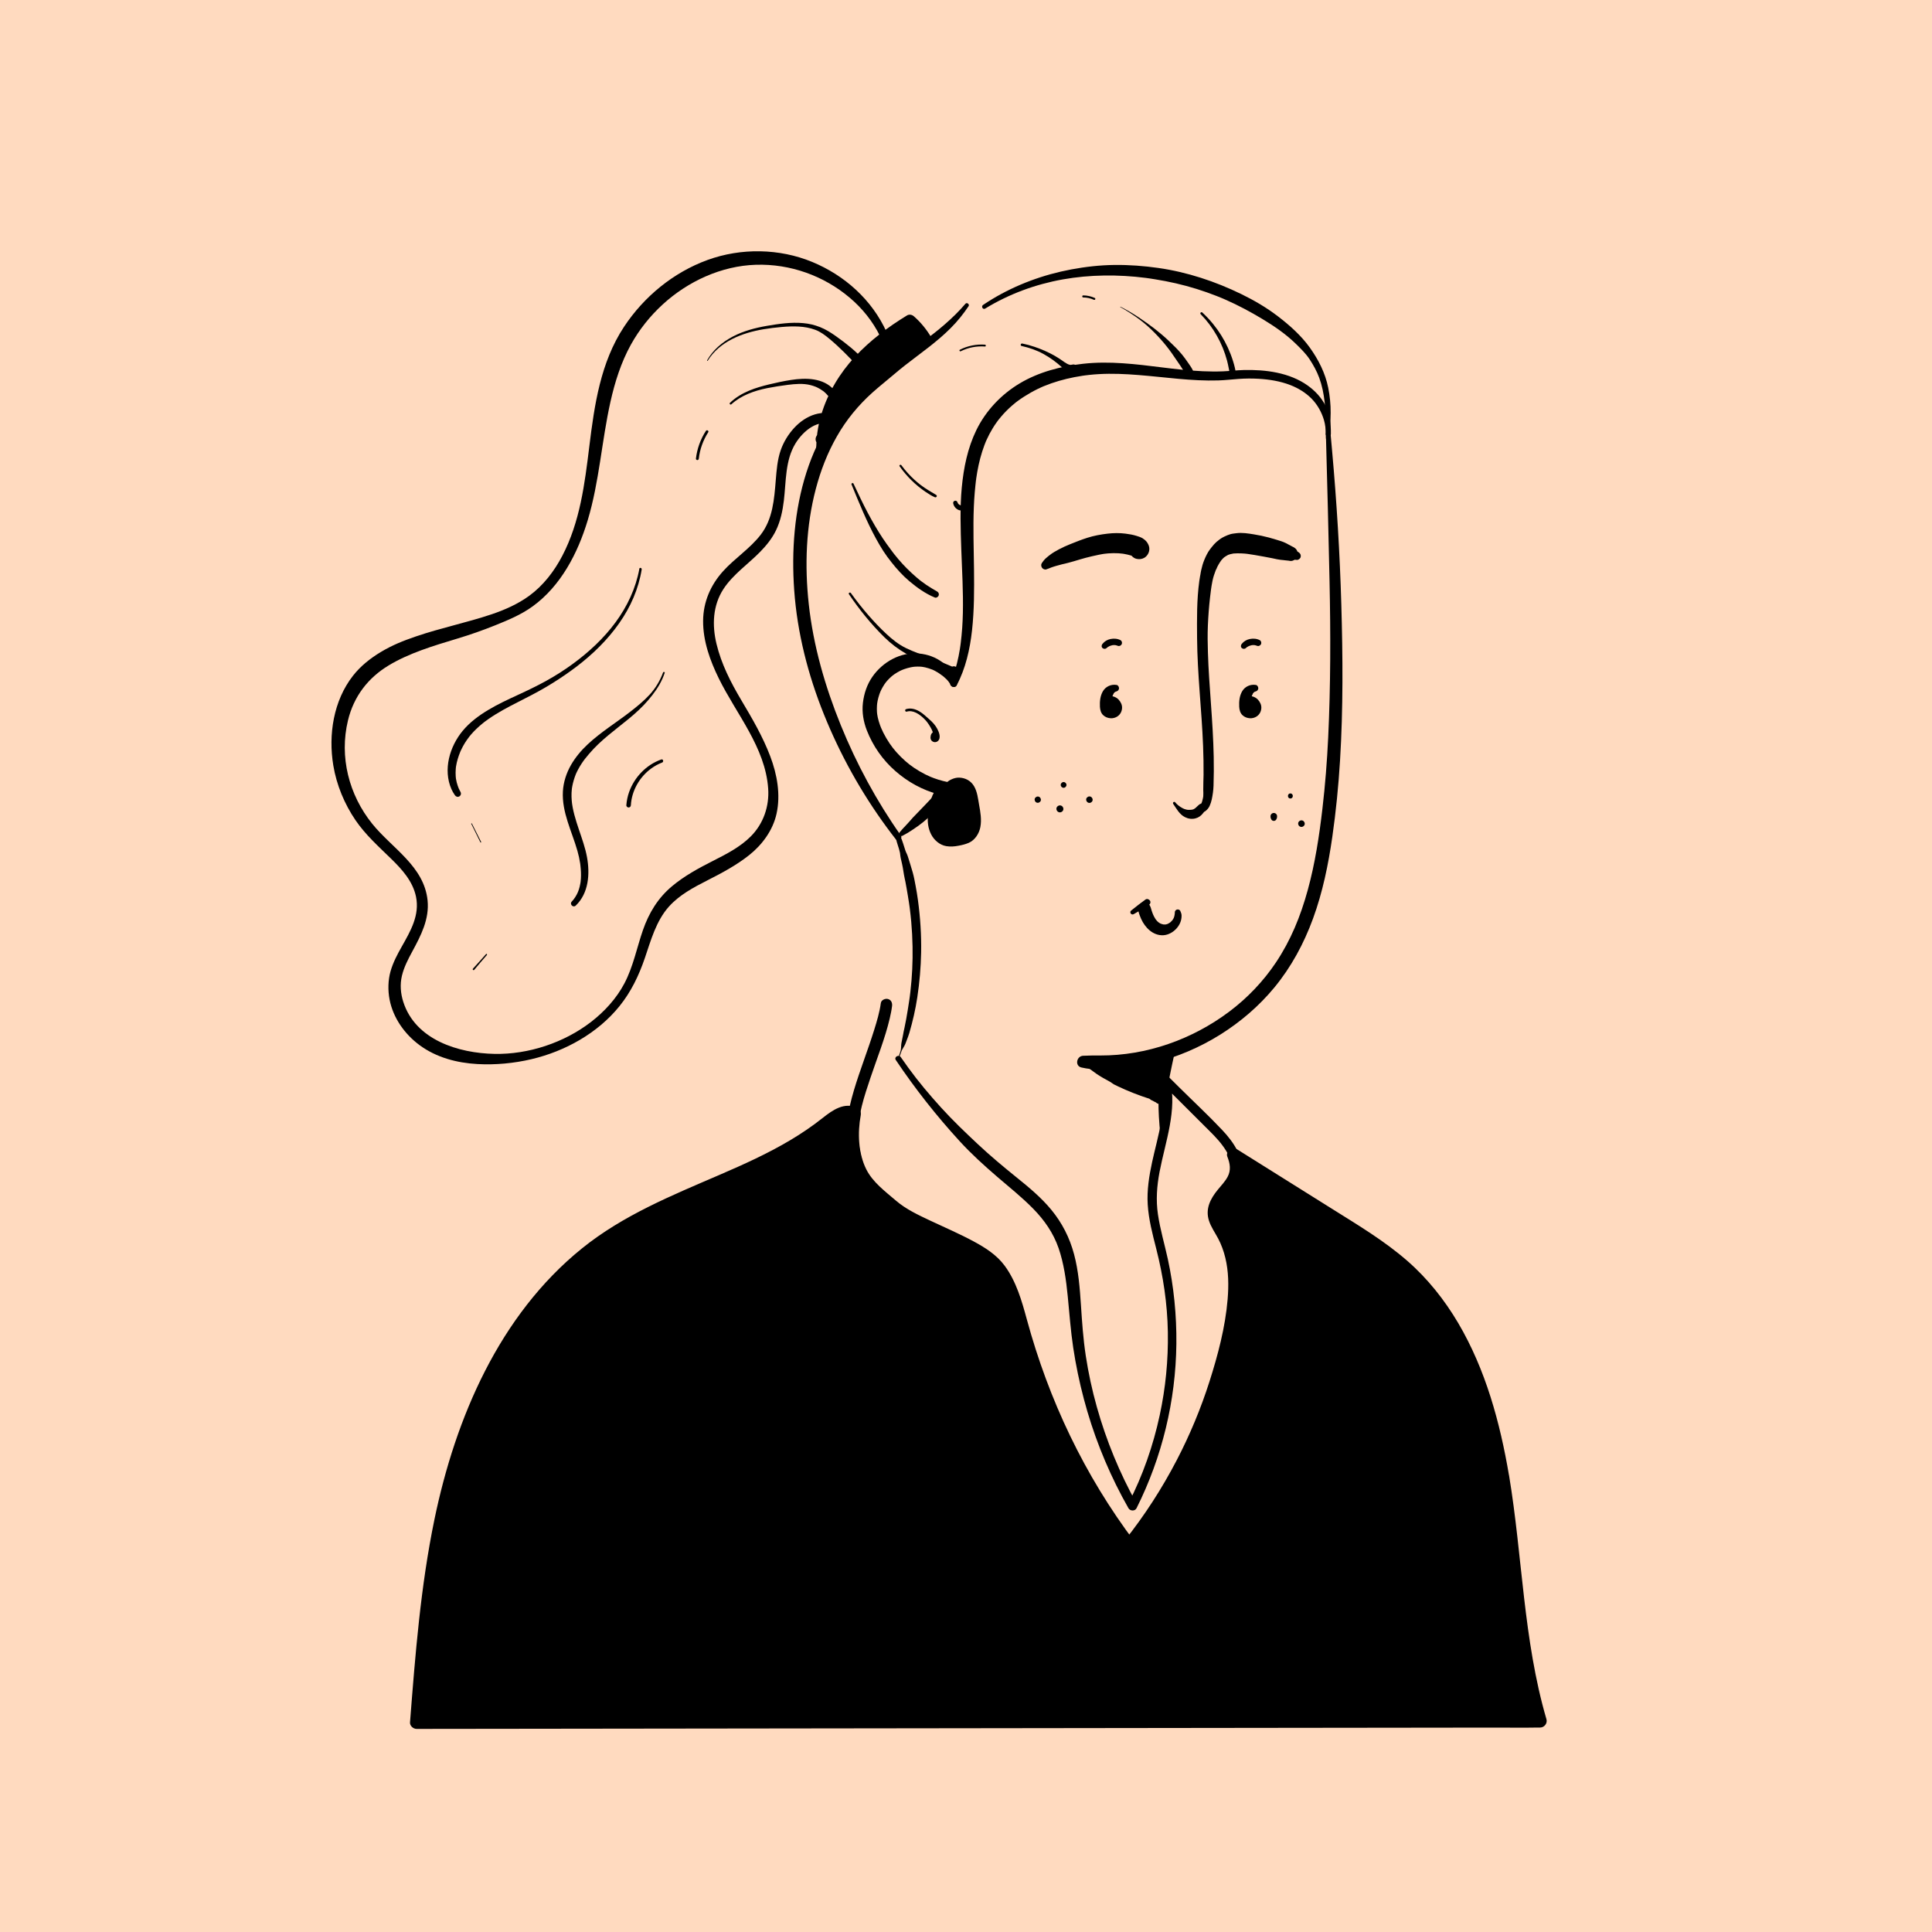 <svg width="500" height="500" viewBox="0 0 500 500" fill="none" xmlns="http://www.w3.org/2000/svg">
<rect width="500" height="500" fill="#FFDABF"/>
<path d="M343.139 112.308C343.495 125.043 343.816 137.778 344.086 150.518C344.373 163.955 344.372 177.409 343.735 190.833C343.443 196.998 342.959 203.149 342.244 209.279C341.418 216.355 340.343 223.431 338.455 230.31C336.567 237.189 334.04 243.349 330.217 249.077C326.954 253.965 322.788 258.319 318.082 261.846C308.521 269.012 296.724 273.199 284.752 273.16C283.249 273.156 281.78 273.156 280.282 273.233C278.616 273.323 278.098 275.853 279.871 276.264C282.979 276.983 286.174 276.876 289.338 276.61C292.502 276.345 295.585 275.836 298.629 275.074C304.68 273.558 310.52 271.063 315.804 267.754C321.049 264.47 325.828 260.374 329.771 255.601C334.173 250.275 337.436 244.205 339.808 237.729C342.309 230.901 343.773 223.739 344.805 216.561C345.747 210.011 346.398 203.419 346.8 196.814C347.622 183.359 347.52 169.866 347.13 156.399C346.749 143.133 345.931 129.906 344.749 116.687C344.621 115.227 344.488 113.768 344.355 112.308C344.287 111.537 343.109 111.507 343.131 112.308H343.139Z" fill="black"/>
<path d="M288.738 178.094C287.757 178.111 286.905 178.856 286.494 179.742C286.083 180.632 286.044 181.642 286.074 182.623C286.087 183.008 286.113 183.402 286.288 183.744C286.755 184.648 288.309 184.63 288.759 183.719C289.204 182.803 288.262 181.565 287.26 181.758" fill="black"/>
<path d="M288.968 177.264C287.585 177.028 286.172 177.657 285.448 178.865C284.725 180.072 284.592 181.536 284.66 182.893C284.703 183.693 284.905 184.524 285.513 185.093C286.048 185.594 286.72 185.842 287.448 185.885C288.03 185.919 288.681 185.748 289.165 185.423C289.897 184.939 290.304 184.203 290.381 183.338C290.458 182.473 290.073 181.707 289.537 181.103C289.002 180.5 288.077 180.068 287.26 180.175C286.819 180.23 286.472 180.333 286.138 180.637C285.769 180.975 285.637 181.489 285.701 181.968C285.757 182.396 285.954 182.734 286.296 183C286.716 183.325 287.165 183.381 287.675 183.282L287.739 183.27L287.319 183.325C287.431 183.312 287.538 183.312 287.645 183.325L287.225 183.27C287.29 183.278 287.354 183.299 287.414 183.312C287.666 183.364 287.071 183.124 287.281 183.257C287.337 183.291 287.392 183.334 287.448 183.359C287.225 183.18 287.174 183.141 287.29 183.244C287.315 183.265 287.337 183.291 287.362 183.317C287.581 183.514 287.23 183.09 287.29 183.214C287.315 183.27 287.354 183.338 287.392 183.385C287.474 183.492 287.272 182.978 287.341 183.265C287.358 183.338 287.379 183.411 287.392 183.488L287.337 183.085C287.349 183.197 287.349 183.299 287.337 183.411L287.392 183.008C287.388 183.051 287.379 183.094 287.367 183.137C287.319 183.282 287.349 183.222 287.452 182.966C287.435 183 287.418 183.038 287.397 183.068C287.315 183.192 287.362 183.137 287.529 182.906C287.401 183.021 287.255 183.081 287.624 182.867C287.559 182.906 287.495 182.948 287.427 182.987C287.23 183.098 287.803 182.867 287.568 182.923C287.491 182.94 287.414 182.957 287.341 182.974C287.808 182.859 287.602 182.944 287.439 182.94C287.093 182.931 287.769 183.021 287.538 182.961C287.474 182.944 287.405 182.918 287.341 182.906C287.238 182.884 287.722 183.103 287.452 182.944C287.17 182.777 287.666 183.167 287.516 183C287.294 182.752 287.658 183.274 287.559 183.068C287.405 182.73 287.602 183.299 287.546 183.034C287.529 182.953 287.516 182.854 287.491 182.777C287.521 183.013 287.525 183.051 287.508 182.893C287.504 182.833 287.499 182.773 287.495 182.713C287.486 182.589 287.482 182.465 287.478 182.341C287.469 182.088 287.465 181.831 287.478 181.579C287.478 181.484 287.486 181.39 287.495 181.296C287.499 181.223 287.482 180.971 287.529 180.919C287.499 181.129 287.499 181.159 287.521 181.005C287.534 180.945 287.542 180.881 287.559 180.821C287.585 180.697 287.619 180.577 287.653 180.457C287.662 180.427 287.709 180.205 287.748 180.192C287.666 180.376 287.653 180.406 287.713 180.282C287.735 180.234 287.761 180.187 287.786 180.145C287.885 179.961 288 179.789 288.103 179.609C288.116 179.588 288.27 179.357 288.266 179.357C288.163 179.485 288.137 179.515 288.197 179.447C288.223 179.417 288.249 179.387 288.274 179.361C288.343 179.288 288.416 179.22 288.488 179.151C288.574 179.079 288.561 179.087 288.45 179.177C288.493 179.147 288.531 179.121 288.574 179.092C288.617 179.066 288.899 178.933 288.681 179.019C288.775 178.98 288.87 178.955 288.968 178.929C289.323 178.839 289.619 178.467 289.602 178.094C289.585 177.722 289.349 177.324 288.968 177.259V177.264Z" fill="black"/>
<path d="M286.399 167.706C286.459 167.65 286.519 167.599 286.579 167.543C286.656 167.47 286.463 167.624 286.549 167.565C286.587 167.539 286.621 167.513 286.656 167.487C286.78 167.402 286.912 167.329 287.049 167.261C287.212 167.184 287.024 167.256 287.024 167.269C287.024 167.252 287.234 167.179 287.272 167.162C287.302 167.149 287.341 167.136 287.371 167.119C287.195 167.222 287.285 167.154 287.345 167.132C287.495 167.077 287.653 167.029 287.812 166.995C287.88 166.978 287.953 166.97 288.026 166.957C288.133 166.94 287.837 166.974 287.992 166.961C288.026 166.961 288.064 166.957 288.099 166.952C288.261 166.944 288.424 166.944 288.582 166.952C288.617 166.952 288.655 166.965 288.689 166.961C288.617 166.965 288.522 166.935 288.655 166.961C288.728 166.974 288.796 166.987 288.865 167.004C289.032 167.042 289.19 167.102 289.353 167.158C289.739 167.286 290.162 167.038 290.312 166.687C290.462 166.336 290.338 165.865 289.978 165.672C289.195 165.257 288.253 165.206 287.392 165.377C286.583 165.54 285.838 165.981 285.32 166.631C285.071 166.94 284.994 167.406 285.32 167.706C285.628 167.988 286.086 168.001 286.394 167.706H286.399Z" fill="black"/>
<path d="M324.783 178.094C323.802 178.111 322.95 178.856 322.539 179.742C322.128 180.632 322.089 181.642 322.119 182.623C322.132 183.008 322.158 183.402 322.333 183.744C322.8 184.648 324.354 184.63 324.804 183.719C325.249 182.803 324.307 181.565 323.305 181.758" fill="black"/>
<path d="M325.013 177.264C323.63 177.028 322.217 177.657 321.493 178.865C320.77 180.072 320.637 181.536 320.705 182.893C320.748 183.693 320.949 184.524 321.557 185.093C322.093 185.594 322.765 185.842 323.493 185.885C324.075 185.919 324.726 185.748 325.21 185.423C325.942 184.939 326.349 184.203 326.426 183.338C326.503 182.473 326.118 181.707 325.582 181.103C325.047 180.5 324.122 180.068 323.304 180.175C322.863 180.23 322.517 180.333 322.183 180.637C321.814 180.975 321.682 181.489 321.746 181.968C321.802 182.396 321.999 182.734 322.341 183C322.761 183.325 323.21 183.381 323.72 183.282L323.784 183.27L323.364 183.325C323.476 183.312 323.583 183.312 323.69 183.325L323.27 183.27C323.334 183.278 323.399 183.299 323.459 183.312C323.711 183.364 323.116 183.124 323.326 183.257C323.382 183.291 323.437 183.334 323.493 183.359C323.27 183.18 323.219 183.141 323.334 183.244C323.36 183.265 323.382 183.291 323.407 183.317C323.626 183.514 323.275 183.09 323.334 183.214C323.36 183.27 323.399 183.338 323.437 183.385C323.519 183.492 323.317 182.978 323.386 183.265C323.403 183.338 323.424 183.411 323.437 183.488L323.382 183.085C323.394 183.197 323.394 183.299 323.382 183.411L323.437 183.008C323.433 183.051 323.424 183.094 323.412 183.137C323.364 183.282 323.394 183.222 323.497 182.966C323.48 183 323.463 183.038 323.441 183.068C323.36 183.192 323.407 183.137 323.574 182.906C323.446 183.021 323.3 183.081 323.668 182.867C323.604 182.906 323.54 182.948 323.471 182.987C323.275 183.098 323.848 182.867 323.613 182.923C323.536 182.94 323.459 182.957 323.386 182.974C323.853 182.859 323.647 182.944 323.484 182.94C323.137 182.931 323.814 183.021 323.583 182.961C323.519 182.944 323.45 182.918 323.386 182.906C323.283 182.884 323.767 183.103 323.497 182.944C323.215 182.777 323.711 183.167 323.561 183C323.339 182.752 323.703 183.274 323.604 183.068C323.45 182.73 323.647 183.299 323.591 183.034C323.574 182.953 323.561 182.854 323.536 182.777C323.566 183.013 323.57 183.051 323.553 182.893C323.549 182.833 323.544 182.773 323.54 182.713C323.531 182.589 323.527 182.465 323.523 182.341C323.514 182.088 323.51 181.831 323.523 181.579C323.523 181.484 323.531 181.39 323.54 181.296C323.544 181.223 323.527 180.971 323.574 180.919C323.544 181.129 323.544 181.159 323.566 181.005C323.579 180.945 323.587 180.881 323.604 180.821C323.63 180.697 323.664 180.577 323.698 180.457C323.707 180.427 323.754 180.205 323.793 180.192C323.711 180.376 323.698 180.406 323.758 180.282C323.78 180.234 323.805 180.187 323.831 180.145C323.93 179.961 324.045 179.789 324.148 179.609C324.161 179.588 324.315 179.357 324.311 179.357C324.208 179.485 324.182 179.515 324.242 179.447C324.268 179.417 324.294 179.387 324.319 179.361C324.388 179.288 324.461 179.22 324.533 179.151C324.619 179.079 324.606 179.087 324.495 179.177C324.538 179.147 324.576 179.121 324.619 179.092C324.662 179.066 324.944 178.933 324.726 179.019C324.82 178.98 324.914 178.955 325.013 178.929C325.368 178.839 325.664 178.467 325.647 178.094C325.63 177.722 325.394 177.324 325.013 177.259V177.264Z" fill="black"/>
<path d="M322.444 167.706C322.504 167.65 322.563 167.599 322.623 167.543C322.701 167.47 322.508 167.624 322.593 167.565C322.632 167.539 322.666 167.513 322.7 167.487C322.825 167.402 322.957 167.329 323.094 167.261C323.257 167.184 323.069 167.256 323.069 167.269C323.069 167.252 323.279 167.179 323.317 167.162C323.347 167.149 323.386 167.136 323.416 167.119C323.24 167.222 323.33 167.154 323.39 167.132C323.54 167.077 323.698 167.029 323.857 166.995C323.925 166.978 323.998 166.97 324.071 166.957C324.178 166.94 323.882 166.974 324.036 166.961C324.071 166.961 324.109 166.957 324.143 166.952C324.306 166.944 324.469 166.944 324.627 166.952C324.662 166.952 324.7 166.965 324.734 166.961C324.662 166.965 324.567 166.935 324.7 166.961C324.773 166.974 324.841 166.987 324.91 167.004C325.077 167.042 325.235 167.102 325.398 167.158C325.783 167.286 326.207 167.038 326.357 166.687C326.507 166.336 326.383 165.865 326.023 165.672C325.24 165.257 324.298 165.206 323.437 165.377C322.628 165.54 321.883 165.981 321.365 166.631C321.116 166.94 321.039 167.406 321.365 167.706C321.673 167.988 322.131 168.001 322.439 167.706H322.444Z" fill="black"/>
<path d="M336.133 142.97C335.992 142.876 335.855 142.769 335.71 142.679C335.483 142.542 335.752 142.598 335.808 142.829C335.799 142.786 335.757 142.739 335.735 142.701L335.71 142.658C335.838 142.889 335.838 142.868 335.71 142.594C335.581 142.285 335.401 142.054 335.136 141.849C335.046 141.78 334.626 141.464 334.502 141.515C334.733 141.609 334.785 141.626 334.661 141.562C334.605 141.532 334.549 141.498 334.494 141.468C333.92 141.147 333.342 140.843 332.755 140.548C332.014 140.171 331.196 139.944 330.409 139.7C329.745 139.494 329.077 139.298 328.409 139.118C327.107 138.771 325.806 138.501 324.474 138.287C323.005 138.052 321.494 137.799 320.008 137.988C319.481 138.056 318.933 138.103 318.419 138.249C317.906 138.394 317.4 138.621 316.917 138.844C316.27 139.139 315.636 139.55 315.114 140.025L315.572 139.67C315.084 139.995 314.621 140.402 314.223 140.839C313.983 141.1 313.782 141.387 313.56 141.656C314.026 141.095 313.709 141.442 313.607 141.571C313.444 141.776 313.281 141.982 313.127 142.191C312.506 143.026 312.065 143.951 311.671 144.91C311.32 145.761 311.063 146.643 310.871 147.542C310.819 147.778 310.776 148.009 310.734 148.244C310.704 148.415 310.678 148.582 310.652 148.754C310.579 149.31 310.622 148.784 310.652 148.715C310.622 148.779 310.618 148.878 310.605 148.951C310.515 149.417 310.442 149.888 310.378 150.359C309.706 155.247 309.766 160.243 309.804 165.166C309.843 169.802 310.134 174.429 310.468 179.053C310.802 183.676 311.179 188.38 311.359 193.055C311.453 195.538 311.5 198.025 311.479 200.512C311.466 201.809 311.38 203.114 311.401 204.407C311.41 204.938 311.453 205.486 311.406 206.013C311.397 206.085 311.389 206.158 311.38 206.231C311.384 206.179 311.414 206.017 311.376 206.252C311.354 206.381 311.333 206.505 311.307 206.633C311.256 206.899 311.187 207.164 311.106 207.421C311.063 207.558 311.012 207.691 310.96 207.823C310.969 207.802 311.02 207.686 310.965 207.806C310.922 207.9 310.883 207.99 310.845 208.084C310.742 208.324 310.661 208.628 310.592 208.774C310.151 209.724 311.205 210.529 312.014 209.869C312.472 209.497 312.823 209.082 313.063 208.538C313.303 207.994 313.482 207.447 313.607 206.869C313.851 205.7 314.022 204.531 314.061 203.337C314.142 200.854 314.159 198.371 314.108 195.889C314.018 191.308 313.718 186.732 313.393 182.165C313.067 177.597 312.746 173.291 312.609 168.847C312.536 166.536 312.498 164.22 312.596 161.908C312.699 159.46 312.883 157.015 313.161 154.584C313.234 153.946 313.315 153.308 313.397 152.675C313.414 152.534 313.431 152.392 313.452 152.251C313.487 151.964 313.393 152.675 313.452 152.277C313.487 152.046 313.521 151.814 313.555 151.587C313.701 150.68 313.881 149.781 314.163 148.903C314.3 148.48 314.446 148.06 314.609 147.649C314.634 147.585 314.793 147.2 314.66 147.521C314.484 147.936 314.758 147.29 314.733 147.35C314.968 146.789 314.758 147.358 314.711 147.401C314.844 147.273 314.921 146.939 315.003 146.772C315.2 146.378 315.414 145.993 315.649 145.62C315.76 145.445 315.88 145.269 316 145.098C316.056 145.021 316.287 144.717 316.056 145.017C315.825 145.316 316.086 144.982 316.146 144.914C316.42 144.589 316.711 144.293 317.049 144.032L316.621 144.362C317.015 144.062 317.439 143.835 317.863 143.587L317.323 143.814C317.589 143.715 317.85 143.595 318.111 143.484L317.563 143.715C318.12 143.48 318.698 143.326 319.293 143.232L318.629 143.321C319.053 143.266 319.481 143.223 319.905 143.159L319.224 143.249C320.539 143.15 321.858 143.21 323.164 143.381L322.462 143.287C323.999 143.493 325.527 143.775 327.056 144.049C327.805 144.182 328.555 144.323 329.304 144.477C329.689 144.559 330.07 144.64 330.451 144.726C331.012 144.854 331.582 144.897 332.151 144.961L331.56 144.88C332.19 144.982 332.828 145.025 333.457 145.098C333.474 145.098 333.766 145.136 333.766 145.136C333.436 145.106 333.436 145.111 333.766 145.149C334.014 145.205 334.262 145.192 334.506 145.115L334.952 144.927C335.384 144.589 335.453 144.537 335.161 144.773C335.191 144.785 335.371 144.683 335.397 144.67L334.75 144.845C335.037 144.845 335.324 144.88 335.611 144.905C336.044 144.944 336.519 144.559 336.613 144.143C336.72 143.668 336.532 143.244 336.138 142.97H336.133Z" fill="black"/>
<path d="M270.817 147.334C271.032 147.248 271.246 147.18 271.46 147.107C271.592 147.06 271.738 146.996 271.858 146.944C271.892 146.927 272.042 146.867 271.862 146.944C271.682 147.021 271.862 146.944 271.905 146.927C271.974 146.901 272.042 146.871 272.111 146.846C272.56 146.675 273.018 146.55 273.476 146.413C274.418 146.127 275.373 145.921 276.328 145.69C277.377 145.437 278.401 145.099 279.437 144.795C280.473 144.491 281.535 144.2 282.597 143.961C283.787 143.687 284.973 143.425 286.181 143.263L285.504 143.353C287.255 143.122 289.028 143.079 290.784 143.314L290.086 143.22C291.229 143.378 292.394 143.614 293.473 144.033L292.843 143.768C292.967 143.824 293.079 143.888 293.19 143.965L292.655 143.554C292.736 143.618 292.805 143.687 292.869 143.768L292.458 143.233C292.484 143.271 292.505 143.31 292.522 143.353L292.257 142.723C292.526 143.592 293.19 144.406 294.115 144.624C294.809 144.787 295.524 144.714 296.145 144.359C297.134 143.789 297.686 142.492 297.356 141.384C297.091 140.493 296.504 139.8 295.716 139.316C295.25 139.029 294.68 138.854 294.158 138.691C293.212 138.391 292.257 138.229 291.272 138.105C289.747 137.912 288.206 137.925 286.677 138.105C284.892 138.31 283.102 138.631 281.385 139.183C279.856 139.676 278.358 140.262 276.872 140.87C275.913 141.264 274.967 141.675 274.055 142.167C273.232 142.612 272.402 143.07 271.67 143.652L272.012 143.391C271.541 143.742 271.079 144.102 270.646 144.496C270.239 144.868 269.905 145.296 269.606 145.758C269.37 146.122 269.439 146.627 269.691 146.957C269.944 147.287 270.428 147.501 270.826 147.342L270.817 147.334Z" fill="black"/>
<path d="M247.61 176.741C247.297 175.756 246.843 174.797 246.282 173.933C246.158 173.74 246.026 173.552 245.888 173.368C245.777 173.218 245.662 173.072 245.546 172.927C245.503 172.875 245.465 172.824 245.422 172.773C245.186 172.482 245.674 173.111 245.353 172.696C244.981 172.212 244.441 171.827 243.962 171.459C242.185 170.093 240.087 169.348 237.869 169.134C233.086 168.676 228.453 171.287 225.768 175.153C224.372 177.165 223.601 179.506 223.319 181.921C223.036 184.335 223.464 186.792 224.342 189.039C225.918 193.072 228.461 196.702 231.728 199.553C234.995 202.404 238.708 204.446 242.81 205.542C243.285 205.67 243.765 205.781 244.249 205.88C244.732 205.978 245.212 205.948 245.644 205.696C246.021 205.477 246.377 205.045 246.475 204.613C246.681 203.709 246.201 202.592 245.212 202.387C243.623 202.061 242.069 201.573 240.575 200.944L241.007 201.128C238.948 200.255 237.012 199.116 235.24 197.755L235.608 198.042C233.839 196.672 232.247 195.088 230.876 193.32L231.163 193.688C229.857 191.993 228.765 190.144 227.935 188.17L228.119 188.607C227.584 187.323 227.164 185.992 226.976 184.609L227.04 185.097C226.894 183.984 226.898 182.858 227.044 181.741L226.98 182.233C227.138 181.06 227.455 179.921 227.909 178.83L227.721 179.271C228.149 178.261 228.697 177.315 229.361 176.441L229.074 176.814C229.712 175.988 230.452 175.251 231.275 174.613L230.906 174.9C231.754 174.25 232.67 173.71 233.651 173.291L233.219 173.475C234.293 173.025 235.437 172.7 236.593 172.542L236.126 172.606C237.051 172.486 237.98 172.477 238.905 172.597L238.464 172.537C239.115 172.627 239.757 172.768 240.382 172.974C240.69 173.077 240.999 173.184 241.303 173.303C241.315 173.308 241.397 173.355 241.41 173.346C241.418 173.346 241.089 173.209 241.226 173.269C241.298 173.303 241.371 173.333 241.444 173.363C241.598 173.436 241.752 173.509 241.906 173.586C242.198 173.736 242.48 173.899 242.758 174.074C242.9 174.164 243.041 174.258 243.182 174.357C243.247 174.399 243.311 174.446 243.371 174.494C243.401 174.515 243.435 174.541 243.465 174.562C243.521 174.605 243.508 174.592 243.418 174.528C243.294 174.434 243.315 174.451 243.478 174.575C243.636 174.695 243.803 174.802 243.962 174.917C244 174.943 244.206 175.101 244.047 174.982C243.889 174.862 244.124 175.046 244.167 175.08C244.42 175.285 244.66 175.504 244.891 175.735C244.955 175.799 245.015 175.868 245.079 175.928C245.096 175.945 245.195 176.022 245.101 175.94C245.045 175.859 245.062 175.88 245.152 176C245.182 176.047 245.216 176.09 245.259 176.133C245.319 176.202 245.375 176.27 245.435 176.339C245.447 176.351 245.525 176.454 245.456 176.364C245.388 176.274 245.486 176.407 245.499 176.424C245.726 176.728 245.931 177.045 246.12 177.374C246.578 178.175 247.914 177.644 247.627 176.741H247.61Z" fill="black"/>
<path d="M301.974 293.654C301.738 290.944 301.678 288.23 301.802 285.512C301.832 284.84 301.875 284.172 301.927 283.5C301.952 283.17 301.995 282.845 302.038 282.52C302.012 282.721 302.038 282.545 302.038 282.507C302.051 282.404 302.068 282.305 302.081 282.203C302.106 282.036 302.128 281.865 302.154 281.698C302.355 280.366 302.595 279.035 302.881 277.721C303.203 276.227 303.477 274.724 303.828 273.235C304.016 272.443 303.579 271.509 302.74 271.321C301.965 271.146 300.997 271.557 300.826 272.408C300.531 273.851 300.24 275.311 300.107 276.779C299.983 278.14 299.906 279.51 299.867 280.876C299.828 282.241 299.824 283.555 299.816 284.895C299.807 286.235 299.846 287.648 299.923 289.022C300.013 290.572 300.132 292.117 300.317 293.654C300.368 294.082 300.659 294.501 301.143 294.48C301.558 294.463 302.008 294.116 301.969 293.654H301.974Z" fill="black"/>
<path d="M234.662 184.168C236.319 183.688 237.899 184.818 239.046 185.897C239.642 186.458 240.125 187.083 240.554 187.781C240.982 188.478 241.329 189.099 241.504 189.874C241.53 189.985 241.551 190.097 241.573 190.208C241.573 190.216 241.594 190.358 241.581 190.259C241.59 190.315 241.594 190.375 241.598 190.43C241.598 190.452 241.594 190.499 241.598 190.52C241.62 190.58 241.641 190.4 241.598 190.529C241.59 190.555 241.573 190.593 241.573 190.623C241.568 190.696 241.654 190.507 241.568 190.623C241.714 190.43 242.044 190.328 242.262 190.482C242.459 190.623 242.51 190.769 242.532 190.983C242.545 191.102 242.523 191.008 242.549 190.957C242.575 190.888 242.558 190.918 242.493 191.047C242.412 191.167 242.399 191.197 242.45 191.145C242.463 191.145 242.51 191.098 242.519 191.085C242.566 191.043 242.84 190.7 242.639 190.948C242.951 190.563 243.041 189.981 242.639 189.613C242.236 189.245 241.71 189.275 241.303 189.613C240.896 189.951 240.712 190.764 240.87 191.274C241.11 192.057 242.116 192.331 242.72 191.783C243.611 190.97 243.037 189.523 242.575 188.641C242.069 187.674 241.333 186.877 240.511 186.171C239.689 185.465 238.909 184.669 237.946 184.108C236.901 183.496 235.677 183.153 234.486 183.526C234.079 183.654 234.251 184.288 234.662 184.168Z" fill="black"/>
<path d="M232.594 274.004C232.778 273.52 232.954 273.04 233.13 272.552C233.224 272.291 233.292 272.009 233.421 271.76C233.549 271.512 233.708 271.264 233.849 271.016C234.012 270.733 234.187 270.451 234.303 270.151C234.418 269.851 234.534 269.556 234.645 269.256C234.881 268.627 235.142 267.993 235.33 267.347C236.217 264.308 236.928 261.226 237.399 258.092C237.981 254.248 238.315 250.365 238.388 246.479C238.469 241.95 238.169 237.429 237.561 232.943C237.399 231.744 237.206 230.554 236.979 229.364C236.752 228.174 236.542 226.933 236.204 225.756C235.849 224.518 235.455 223.29 235.078 222.057C234.966 221.698 234.855 221.351 234.701 221.008C234.581 220.743 234.436 220.477 234.341 220.204C234.119 219.57 233.939 218.919 233.729 218.286C233.506 217.614 233.292 216.959 232.95 216.338C232.804 216.081 232.466 215.978 232.2 216.094C231.905 216.222 231.811 216.496 231.854 216.8C232.046 218.14 232.654 219.386 232.915 220.713C232.967 220.978 232.98 221.252 233.014 221.522C233.061 221.916 233.155 222.293 233.245 222.678C233.386 223.294 233.536 223.911 233.643 224.531C233.75 225.152 233.849 225.798 233.956 226.432C234.063 227.066 234.204 227.631 234.324 228.23C234.56 229.437 234.757 230.648 234.962 231.86C235.061 232.451 235.155 233.041 235.245 233.632C235.288 233.906 235.326 234.184 235.365 234.463C235.373 234.523 235.437 234.993 235.395 234.677C235.416 234.839 235.437 234.998 235.459 235.16C235.604 236.286 235.724 237.412 235.827 238.542C236.02 240.704 236.131 242.87 236.17 245.04C236.242 248.919 236.054 252.801 235.609 256.654C235.557 257.082 235.506 257.51 235.45 257.938C235.442 257.998 235.433 258.058 235.425 258.118C235.425 258.088 235.455 257.891 235.429 258.071C235.416 258.165 235.403 258.263 235.39 258.358C235.36 258.584 235.326 258.807 235.292 259.034C235.232 259.441 235.168 259.847 235.103 260.254C235.061 260.519 235.014 260.785 234.979 261.054C235.005 260.836 234.979 261.042 234.962 261.14C234.945 261.251 234.928 261.363 234.911 261.478C234.675 262.989 234.397 264.492 234.08 265.986C234.007 266.333 233.922 266.679 233.853 267.026C233.84 267.09 233.832 267.15 233.819 267.21C233.763 267.531 233.849 267.069 233.806 267.283C233.789 267.36 233.78 267.433 233.768 267.51C233.738 267.677 233.708 267.844 233.673 268.015C233.553 268.653 233.416 269.29 233.292 269.928C233.177 270.515 233.237 271.14 233.121 271.726C233.018 272.24 232.8 272.758 232.633 273.259C232.556 273.49 232.479 273.721 232.402 273.948C232.359 274.081 232.56 274.132 232.607 274.004H232.594Z" fill="black"/>
<path d="M233.6 216.273C234.058 216.008 234.529 215.79 234.979 215.507C235.428 215.225 235.84 214.959 236.263 214.681C237.201 214.065 238.105 213.427 238.97 212.712C239.779 212.04 240.567 211.355 241.312 210.614C242.057 209.874 242.776 209.12 243.487 208.35C244.292 207.472 245.08 206.578 245.842 205.661C246.107 205.345 246.287 205.015 246.287 204.587C246.287 204.215 246.12 203.769 245.842 203.513C245.285 203.003 244.232 202.858 243.697 203.513C242.369 205.135 240.978 206.702 239.518 208.204C238.798 208.945 238.083 209.685 237.372 210.434C237.017 210.807 236.645 211.162 236.298 211.543C235.951 211.924 235.6 212.344 235.244 212.737C234.855 213.166 234.465 213.589 234.067 214.013C233.857 214.236 233.634 214.445 233.442 214.685C233.249 214.925 233.082 215.126 232.877 215.34C232.41 215.824 233.005 216.629 233.6 216.282V216.273Z" fill="black"/>
<path d="M303.6 208.005C304.482 209.285 305.215 210.753 306.679 211.481C307.531 211.905 308.456 212.038 309.381 211.798C310.207 211.588 310.837 211.113 311.35 210.454C311.509 210.253 311.654 210.047 311.809 209.842C311.856 209.777 311.916 209.713 311.958 209.645C311.997 209.585 312.018 209.521 312.048 209.456C312.117 209.328 312.147 209.191 312.143 209.041L312.053 209.379C312.027 209.358 312.233 209.08 312.203 209.011C312.147 208.883 312.147 209.251 312.095 209.195C312.095 209.195 312.181 209.11 312.19 209.105C312.198 209.101 312.28 209.033 312.215 209.08C312.138 209.14 312.288 209.041 312.301 209.028C312.305 209.028 312.404 208.981 312.335 209.007C312.267 209.033 312.447 208.977 312.442 208.977C313.17 208.771 313.042 207.628 312.262 207.646C311.796 207.654 311.419 207.808 310.999 207.988L311.419 207.872C311.282 207.881 311.141 207.885 311.012 207.924C310.914 207.962 310.819 208.005 310.725 208.048L311.068 207.958C310.875 207.958 310.691 208.009 310.524 208.104C310.426 208.164 310.331 208.236 310.246 208.313C310.19 208.36 310.139 208.412 310.087 208.459C309.839 208.69 309.599 208.926 309.347 209.148C309.248 209.229 309.274 209.208 309.424 209.088C309.385 209.114 309.347 209.144 309.308 209.165C309.244 209.212 309.18 209.259 309.111 209.302C309.09 209.315 308.841 209.465 308.837 209.456C309.008 209.388 309.03 209.379 308.91 209.426L308.837 209.452C308.739 209.486 308.636 209.512 308.533 209.533C308.229 209.598 308.533 209.533 308.533 209.542C308.533 209.533 307.981 209.589 307.929 209.593C307.835 209.598 307.741 209.598 307.647 209.593C307.617 209.593 307.304 209.589 307.467 209.589C307.617 209.61 307.544 209.602 307.248 209.559C307.133 209.546 307.146 209.551 307.278 209.568C307.188 209.568 307.086 209.533 307 209.512C306.589 209.418 306.336 209.311 306.011 209.135C305.656 208.947 305.322 208.724 305.005 208.48C304.666 208.219 304.392 207.932 304.114 207.611C303.879 207.342 303.408 207.697 303.613 207.997L303.6 208.005Z" fill="black"/>
<path d="M304.049 236.133C304.049 236.231 304.04 236.325 304.031 236.424C304.031 236.441 304.006 236.561 304.031 236.454C304.053 236.338 304.023 236.484 304.019 236.514C303.989 236.651 303.976 236.792 303.954 236.933C303.989 236.685 303.933 237.019 303.92 237.074C303.899 237.156 303.877 237.237 303.852 237.318C303.834 237.378 303.745 237.533 303.753 237.592C303.753 237.567 303.852 237.387 303.766 237.55C303.749 237.58 303.736 237.614 303.719 237.648C303.667 237.747 303.616 237.841 303.556 237.931C303.509 238.003 303.462 238.072 303.415 238.145C303.261 238.363 303.505 238.046 303.381 238.187C303.256 238.329 303.119 238.479 302.974 238.607C302.901 238.671 302.82 238.731 302.747 238.8C302.764 238.782 302.965 238.641 302.807 238.748C302.777 238.77 302.747 238.791 302.717 238.808C302.554 238.915 302.387 239.014 302.212 239.099C301.942 239.228 302.409 239.035 302.207 239.099C302.117 239.129 302.027 239.159 301.933 239.185C301.852 239.206 301.771 239.228 301.689 239.245C301.642 239.253 301.595 239.262 301.548 239.27C301.385 239.3 301.882 239.245 301.651 239.253C301.471 239.262 301.295 239.27 301.111 239.253C300.811 239.232 301.398 239.318 301.163 239.262C301.056 239.236 300.948 239.215 300.841 239.185C300.666 239.138 300.495 239.086 300.328 239.022C300.105 238.941 300.679 239.198 300.392 239.044C300.298 238.992 300.203 238.949 300.114 238.894C299.972 238.812 299.844 238.714 299.707 238.62C300.118 238.894 299.844 238.723 299.745 238.637C299.677 238.573 299.608 238.509 299.54 238.444C299.394 238.299 299.266 238.149 299.133 237.991C299.013 237.849 299.356 238.29 299.249 238.136C299.214 238.089 299.176 238.038 299.142 237.991C299.086 237.909 299.03 237.828 298.979 237.747C298.739 237.366 298.533 236.963 298.358 236.548L298.525 236.942C298.358 236.544 298.2 236.146 298.067 235.735C297.861 235.11 297.78 234.455 297.283 233.975C296.872 233.581 296.298 233.414 295.742 233.569C295.185 233.723 294.83 234.142 294.637 234.673C294.384 235.366 294.718 236.231 294.958 236.903C295.177 237.515 295.438 238.11 295.767 238.671C296.393 239.724 297.228 240.687 298.285 241.321C299.42 242.002 300.794 242.254 302.07 241.856C303.278 241.479 304.314 240.662 305.003 239.609C305.342 239.095 305.599 238.496 305.706 237.888C305.766 237.55 305.813 237.19 305.787 236.843C305.757 236.454 305.611 236.09 305.453 235.735C305.316 235.435 304.896 235.302 304.597 235.388C304.271 235.478 304.044 235.786 304.04 236.12L304.049 236.133Z" fill="black"/>
<path d="M293.387 236.589C294.051 236.208 294.711 235.827 295.37 235.442C296.029 235.056 296.672 234.65 297.314 234.234C297.682 233.995 297.866 233.481 297.614 233.087C297.387 232.732 296.847 232.514 296.466 232.788C295.173 233.708 293.931 234.697 292.694 235.69C292.475 235.865 292.488 236.238 292.651 236.439C292.827 236.662 293.135 236.73 293.387 236.585V236.589Z" fill="black"/>
<path d="M247.572 177.402C249.902 173.014 251.015 168.053 251.559 163.147C252.137 157.895 252.133 152.595 252.073 147.317C252.013 142.039 251.807 136.603 252.026 131.247C252.077 129.968 252.154 128.688 252.265 127.408C252.321 126.778 252.377 126.153 252.445 125.524C252.479 125.212 252.514 124.903 252.548 124.595C252.565 124.441 252.587 124.287 252.604 124.133C252.608 124.086 252.642 123.979 252.629 123.936C252.676 124.099 252.591 124.214 252.629 123.936C252.968 121.53 253.46 119.146 254.201 116.83C254.381 116.274 254.569 115.721 254.779 115.173C254.873 114.921 254.976 114.668 255.074 114.42C255.241 114.009 254.989 114.613 255.113 114.322C255.177 114.172 255.246 114.018 255.314 113.868C255.789 112.815 256.325 111.792 256.928 110.807C257.249 110.285 257.588 109.771 257.947 109.275C258.05 109.129 258.157 108.988 258.26 108.846C258.328 108.757 258.538 108.487 258.354 108.722C258.585 108.427 258.821 108.136 259.065 107.849C259.968 106.783 260.958 105.79 262.015 104.878C262.255 104.673 262.495 104.472 262.739 104.275C262.872 104.168 263.004 104.065 263.137 103.958C262.859 104.176 263.257 103.868 263.36 103.795C263.899 103.397 264.456 103.016 265.025 102.652C266.16 101.929 267.329 101.261 268.536 100.67C268.84 100.525 269.144 100.379 269.453 100.242C269.607 100.174 269.761 100.105 269.915 100.037C269.979 100.007 270.048 99.981 270.116 99.951C269.894 100.045 270.044 99.981 270.181 99.925C270.81 99.669 271.444 99.429 272.086 99.202C273.375 98.753 274.689 98.372 276.017 98.05C277.344 97.73 278.753 97.46 280.136 97.25C280.307 97.224 280.479 97.199 280.645 97.177C280.825 97.152 280.633 97.177 280.603 97.181C280.675 97.173 280.748 97.164 280.821 97.152C281.189 97.105 281.558 97.062 281.926 97.023C282.744 96.933 283.566 96.869 284.388 96.822C287.809 96.629 291.239 96.783 294.656 97.057C301.528 97.601 308.396 98.667 315.311 98.453C317.058 98.397 318.784 98.192 320.522 98.068C322.261 97.944 323.995 97.926 325.729 98.029C328.517 98.192 331.308 98.641 333.925 99.651C335.924 100.422 337.877 101.595 339.405 103.14C340.934 104.686 342.03 106.642 342.642 108.722C342.976 109.865 343.113 111.111 343.096 112.301C343.083 113.157 344.415 113.157 344.428 112.301C344.462 109.823 344.18 107.211 343.036 104.972C341.966 102.875 340.334 101.133 338.429 99.771C333.71 96.403 327.468 95.615 321.824 95.765C320.047 95.812 318.279 96.03 316.502 96.103C314.725 96.176 313.029 96.154 311.295 96.077C307.775 95.919 304.273 95.525 300.779 95.088C293.988 94.241 287.158 93.38 280.316 94.142C274.604 94.78 268.84 96.261 263.873 99.236C259.108 102.087 255.109 106.312 252.676 111.316C250.411 115.974 249.388 121.064 248.904 126.192C248.42 131.32 248.592 136.937 248.784 142.287C248.977 147.638 249.311 153.182 249.191 158.631C249.161 159.933 249.105 161.234 249.015 162.531C248.917 163.914 248.784 165.176 248.639 166.388C248.6 166.705 248.57 166.932 248.544 167.107C248.497 167.432 248.45 167.758 248.399 168.079C248.3 168.678 248.193 169.273 248.073 169.868C247.829 171.075 247.53 172.27 247.166 173.443C246.823 174.551 246.425 175.647 245.98 176.717C245.594 177.638 247.123 178.263 247.585 177.394L247.572 177.402Z" fill="black"/>
<path d="M233.141 216.225C226.898 207.376 221.679 197.728 217.603 187.698C213.531 177.681 210.49 167.129 209.309 156.363C208.217 146.393 208.585 136.184 211.133 126.522C212.396 121.728 214.139 117.233 216.583 112.94C219.028 108.646 222.107 104.909 225.755 101.621C227.601 99.96 229.562 98.436 231.441 96.823C233.321 95.209 235.325 93.681 237.32 92.174C241.328 89.156 245.379 86.057 248.539 82.131C249.288 81.198 250.003 80.235 250.667 79.242C250.992 78.758 250.235 78.163 249.853 78.612C246.586 82.448 242.574 85.714 238.511 88.664C236.464 90.149 234.37 91.553 232.276 92.966C230.183 94.378 227.888 95.795 225.824 97.43C221.799 100.615 218.228 104.284 215.32 108.522C212.413 112.76 210.255 117.417 208.696 122.289C205.575 132.061 204.817 142.562 205.541 152.754C206.324 163.756 209.107 174.629 213.218 184.847C217.397 195.232 222.835 205.035 229.455 214.063C230.234 215.129 231.035 216.182 231.844 217.222C232.413 217.954 233.681 216.987 233.141 216.225Z" fill="black"/>
<path d="M254.971 79.855C261.141 76.079 267.979 73.57 275.096 72.303C282.062 71.062 289.423 71.011 296.505 71.918C296.488 71.918 296.942 71.974 296.723 71.948C296.505 71.922 296.959 71.982 296.942 71.978C297.173 72.012 297.404 72.042 297.631 72.076C298.089 72.145 298.552 72.218 299.01 72.295C299.883 72.44 300.757 72.59 301.626 72.757C303.437 73.104 305.236 73.523 307.017 74.003C308.798 74.482 310.562 75.034 312.301 75.647C313.136 75.942 313.971 76.25 314.793 76.576C315.204 76.738 315.615 76.905 316.026 77.072C316.133 77.115 316.24 77.162 316.347 77.205C316.103 77.102 316.326 77.196 316.368 77.213C316.625 77.325 316.882 77.436 317.139 77.547C320.462 79.007 323.677 80.728 326.782 82.603C329.886 84.478 332.815 86.49 335.41 89.024C336.647 90.235 337.97 91.532 338.925 92.984C339.88 94.435 340.779 96.057 341.404 97.744C342.882 101.75 343.074 106.087 343.139 110.312C343.156 111.352 343.156 112.388 343.156 113.428C343.156 113.998 343.995 113.985 344.033 113.428C344.192 111.241 344.35 109.053 344.372 106.862C344.393 104.67 344.166 102.478 343.742 100.351C342.98 96.545 341.216 93.078 338.964 89.94C336.724 86.824 333.8 84.221 330.768 81.897C327.737 79.572 324.607 77.753 321.28 76.126C314.549 72.838 307.244 70.416 299.819 69.354C296.051 68.815 292.249 68.528 288.438 68.571C284.687 68.609 280.923 69.037 277.237 69.726C270.047 71.07 263.034 73.639 256.765 77.419C255.973 77.898 255.189 78.399 254.419 78.913C253.841 79.302 254.363 80.227 254.971 79.855Z" fill="black"/>
<path d="M280.303 274.895C285.45 278.722 291.423 281.346 297.589 283.114C298.505 283.375 299.481 283.653 300.102 284.373C300.029 281.265 300.162 278.153 300.496 275.066C300.526 274.801 300.522 274.471 300.286 274.347C300.136 274.266 299.956 274.309 299.794 274.347C294.685 275.657 289.333 276.021 284.092 275.417" fill="black"/>
<path d="M280.11 275.225C280.697 275.675 281.314 276.09 281.9 276.539C282.487 276.989 283.061 277.413 283.656 277.828C284.251 278.243 284.897 278.628 285.531 279.001C286.165 279.373 286.816 279.673 287.424 280.054C287.715 280.238 287.98 280.469 288.28 280.636C288.61 280.816 288.957 280.97 289.295 281.133C289.946 281.445 290.601 281.741 291.265 282.027C292.652 282.627 294.052 283.183 295.478 283.684C295.863 283.821 296.253 283.954 296.643 284.082C296.822 284.142 297.002 284.202 297.182 284.258L297.272 284.288C297.4 284.33 297.379 284.318 297.216 284.249C297.302 284.258 297.439 284.352 297.516 284.395C297.567 284.425 297.61 284.45 297.657 284.484C297.704 284.519 297.747 284.549 297.794 284.583C297.529 284.395 297.572 284.433 297.923 284.694L298.27 284.84C298.056 284.746 298.017 284.728 298.158 284.793C298.257 284.84 298.36 284.887 298.458 284.943C298.702 285.075 298.895 285.212 299.165 285.311C299.22 285.332 299.323 285.383 299.383 285.383C299.259 285.349 299.152 285.285 299.062 285.191C299.1 285.229 299.139 285.272 299.173 285.315C299.524 285.713 300.167 285.786 300.629 285.589C301.091 285.392 301.455 284.904 301.447 284.373C301.413 282.271 301.464 280.17 301.614 278.072C301.687 277.036 301.836 276 301.901 274.96C301.943 274.236 301.635 273.526 301.001 273.141C300.321 272.73 299.554 272.974 298.839 273.128C297.704 273.376 296.561 273.573 295.414 273.727L295.812 273.676C293.855 273.937 291.89 274.117 289.916 274.147C288.927 274.159 287.942 274.142 286.957 274.091C286.482 274.065 286.006 274.031 285.531 273.992C285.296 273.971 285.056 273.95 284.82 273.924C284.448 273.885 284.097 273.98 283.737 274.069C283.202 274.206 282.808 274.694 282.735 275.23C282.662 275.765 282.906 276.364 283.403 276.621C283.656 276.753 283.921 276.916 284.199 276.985C284.508 277.062 284.859 277.066 285.176 277.092C285.6 277.126 286.024 277.156 286.447 277.182C287.295 277.229 288.147 277.25 288.999 277.246C290.704 277.237 292.404 277.13 294.095 276.925C295.902 276.706 297.687 276.355 299.447 275.893C299.644 275.842 299.841 275.79 300.038 275.735C300.128 275.709 300.226 275.696 300.308 275.662C300.458 275.606 299.858 275.653 299.858 275.649L299.246 275.165L299.16 274.951C299.177 274.998 299.195 275.131 299.16 274.9C299.126 274.669 299.152 274.806 299.147 274.853C299.139 274.921 299.143 274.99 299.135 275.058C299.113 275.285 299.087 275.516 299.066 275.743C298.985 276.621 298.92 277.503 298.869 278.384C298.758 280.375 298.732 282.374 298.788 284.369L301.061 283.427L301.006 283.367C300.907 283.26 300.924 283.29 301.057 283.453C301.057 283.406 300.959 283.299 300.929 283.26C300.71 282.952 300.496 282.717 300.162 282.528C299.721 282.284 299.173 282.006 298.659 281.993C298.625 281.993 298.27 281.976 298.257 281.993L298.432 282.019C298.291 281.997 298.15 281.98 298.013 281.963L297.931 281.955C297.794 281.937 297.824 281.942 298.013 281.955C297.987 281.997 297.006 281.693 296.925 281.672C295.529 281.295 294.142 280.876 292.772 280.414C292.057 280.17 291.35 279.917 290.648 279.643C290.327 279.519 290.006 279.395 289.685 279.262C289.539 279.202 289.393 279.142 289.252 279.082C289.055 279.001 288.914 278.941 288.635 278.864C287.3 278.487 286.028 277.759 284.795 277.105C284.075 276.719 283.343 276.36 282.628 275.957C281.913 275.555 281.194 275.054 280.509 274.557C280.337 274.433 280.08 274.528 279.982 274.694C279.862 274.891 279.956 275.097 280.119 275.221L280.11 275.225Z" fill="black"/>
<path d="M212.148 116.795C212.067 109.625 214.931 102.617 219.273 96.907C223.615 91.197 229.361 86.689 235.463 82.922C237.18 84.407 238.649 86.175 239.796 88.136C229.002 94.681 218.383 102.523 212.465 113.67" fill="black"/>
<path d="M213.038 116.794C213.047 116.092 213.081 115.394 213.145 114.692C213.175 114.358 213.214 114.024 213.252 113.695C213.286 113.395 213.222 113.887 213.265 113.592C213.278 113.519 213.286 113.442 213.299 113.369C213.329 113.177 213.359 112.98 213.393 112.787C213.625 111.439 213.95 110.112 214.361 108.806C214.571 108.138 214.806 107.475 215.063 106.82C215.119 106.679 215.175 106.537 215.235 106.392C215.269 106.306 215.303 106.221 215.337 106.135C215.453 105.848 215.239 106.358 215.363 106.071C215.509 105.737 215.654 105.399 215.813 105.069C216.395 103.823 217.05 102.608 217.774 101.435C218.142 100.835 218.532 100.245 218.93 99.662C219.123 99.384 219.32 99.11 219.517 98.841C219.606 98.716 219.701 98.592 219.791 98.472C219.846 98.4 219.902 98.327 219.958 98.254C219.996 98.207 220.03 98.156 220.069 98.109C219.958 98.254 219.932 98.284 219.996 98.203C220.857 97.115 221.76 96.071 222.698 95.052C224.569 93.006 226.624 91.127 228.795 89.397C228.937 89.282 229.082 89.171 229.228 89.055C229.301 88.999 229.373 88.944 229.446 88.884C229.682 88.7 229.172 89.093 229.468 88.867C229.763 88.64 230.076 88.404 230.384 88.177C231.022 87.707 231.668 87.236 232.319 86.778C233.595 85.879 234.897 85.018 236.22 84.192L234.422 83.961C235.269 84.693 236.062 85.485 236.785 86.341C236.875 86.448 236.961 86.551 237.051 86.658C237.089 86.705 237.128 86.752 237.166 86.803C237.196 86.842 237.368 87.06 237.222 86.872C237.089 86.696 237.222 86.872 237.248 86.906C237.295 86.966 237.342 87.03 237.385 87.09C237.466 87.201 237.547 87.313 237.629 87.424C237.958 87.886 238.267 88.366 238.554 88.854L239.072 86.876C234.743 89.526 230.517 92.351 226.543 95.514C222.569 98.678 219.003 101.923 215.945 105.81C214.177 108.057 212.597 110.424 211.253 112.95C210.906 113.601 211.068 114.512 211.758 114.88C212.413 115.227 213.316 115.069 213.689 114.375C214.836 112.218 216.19 110.172 217.671 108.228C217.851 107.989 217.508 108.438 217.633 108.28C217.675 108.224 217.722 108.168 217.765 108.108C217.855 107.997 217.941 107.882 218.031 107.77C218.228 107.522 218.425 107.278 218.626 107.034C219.007 106.567 219.397 106.109 219.795 105.656C220.6 104.735 221.439 103.845 222.3 102.98C224.025 101.246 225.854 99.615 227.755 98.074C227.982 97.89 228.209 97.706 228.436 97.526C228.551 97.437 228.667 97.347 228.782 97.257C229.031 97.064 228.53 97.449 228.782 97.257C228.851 97.205 228.919 97.15 228.992 97.098C229.489 96.717 229.994 96.341 230.499 95.972C231.501 95.24 232.516 94.526 233.54 93.828C235.826 92.274 238.173 90.797 240.54 89.376C241.213 88.974 241.457 88.079 241.059 87.398C239.855 85.335 238.322 83.443 236.524 81.868C236.032 81.435 235.312 81.277 234.726 81.636C229.827 84.629 225.186 88.109 221.264 92.321C217.341 96.533 214.228 101.704 212.559 107.261C211.634 110.339 211.163 113.579 211.265 116.794C211.283 117.261 211.664 117.706 212.156 117.684C212.648 117.663 213.042 117.295 213.047 116.794H213.038Z" fill="black"/>
<path d="M229.464 85.971C225.696 77.602 218.592 71.249 210.17 67.778C201.748 64.306 191.844 64.096 183.087 67.29C174.254 70.513 166.649 76.767 161.485 84.592C155.409 93.804 153.838 104.776 152.519 115.495C151.325 125.208 150.117 135.058 145.518 143.854C143.433 147.848 140.603 151.538 136.937 154.21C134.039 156.32 130.656 157.822 127.269 158.965C120.812 161.14 114.111 162.497 107.658 164.702C104.323 165.84 101.505 166.966 98.542 168.747C95.84 170.369 93.305 172.381 91.357 174.873C86.3 181.336 84.934 190.15 86.262 198.108C87.101 203.142 89.126 208.035 91.995 212.252C94.586 216.053 97.93 219.032 101.197 222.217C104.031 224.978 106.832 228.052 107.658 232.046C108.656 236.849 106.245 240.958 103.976 244.978C102.82 247.02 101.702 249.13 101.064 251.399C100.426 253.668 100.358 256.253 100.82 258.672C101.736 263.419 104.704 267.606 108.549 270.457C112.882 273.671 118.213 275.08 123.535 275.375C128.207 275.636 133.024 275.187 137.575 274.108C146.251 272.058 154.664 267.4 160.312 260.406C163.331 256.668 165.343 252.456 166.889 247.932C168.435 243.407 169.796 238.304 173.149 234.589C175.855 231.592 179.491 229.657 183.044 227.851C186.821 225.933 190.593 223.925 193.92 221.276C197.247 218.626 200.009 214.906 200.964 210.608C202.064 205.655 201.118 200.424 199.345 195.745C197.402 190.613 194.67 185.955 191.878 181.255C189.086 176.555 186.684 171.85 185.425 166.624C184.261 161.791 184.453 156.684 187.236 152.424C189.694 148.666 193.591 146.012 196.708 142.84C198.326 141.192 199.825 139.338 200.831 137.245C202 134.814 202.544 132.198 202.865 129.531C203.456 124.613 203.186 119.18 205.845 114.801C207.789 111.599 211.823 108.076 215.758 110.101C217.295 110.889 218.657 108.573 217.115 107.781C212.975 105.653 208.526 107.503 205.55 110.722C204.013 112.387 202.801 114.36 202.052 116.496C201.191 118.954 200.985 121.655 200.771 124.232C200.365 129.176 200.018 134.291 196.879 138.375C194.109 141.975 190.174 144.462 187.138 147.823C183.892 151.414 182 155.793 181.965 160.673C181.931 165.887 183.747 170.934 186.016 175.557C190.551 184.804 198.052 193.382 198.802 204.063C199.127 208.677 197.568 213.185 194.289 216.473C191.505 219.259 187.913 221.074 184.436 222.838C180.758 224.704 177.118 226.686 173.937 229.34C170.285 232.388 167.934 236.262 166.384 240.727C164.834 245.192 163.875 250.183 161.584 254.524C159.524 258.428 156.42 261.81 152.934 264.498C145.989 269.849 136.762 272.914 127.993 272.747C118.654 272.571 107.521 269.138 104.37 259.288C103.672 257.105 103.483 254.781 104.014 252.538C104.545 250.295 105.624 248.231 106.72 246.206C108.947 242.093 111.144 237.859 110.656 233.026C109.761 224.174 101.45 219.542 96.337 213.202C90.282 205.689 87.782 195.865 90.055 186.443C91.563 180.189 95.279 175.416 100.572 172.219C105.864 169.021 112.176 167.129 118.41 165.25C121.668 164.269 124.91 163.135 128.07 161.863C131.457 160.502 134.878 159.085 137.85 156.928C145.171 151.611 149.539 143.148 152.095 134.655C155.11 124.647 155.709 114.129 157.991 103.962C159.135 98.851 160.732 93.783 163.279 89.186C165.442 85.29 168.225 81.797 171.509 78.788C178.03 72.803 186.701 68.801 195.612 68.522C204.522 68.244 213.219 71.382 219.911 77.05C223.178 79.815 225.842 83.132 227.747 86.968C228.325 88.132 229.991 87.114 229.473 85.962L229.464 85.971Z" fill="black"/>
<path d="M220.37 125.368C222.314 130.107 224.245 134.889 226.703 139.388C227.302 140.488 227.936 141.567 228.613 142.624C229.246 143.613 229.953 144.555 230.681 145.475C232.077 147.247 233.601 148.947 235.331 150.402C237.318 152.076 239.51 153.647 241.925 154.636C242.31 154.794 242.768 154.494 242.914 154.152C243.077 153.771 242.931 153.321 242.571 153.107C241.621 152.547 240.662 152.003 239.75 151.382C239.279 151.065 238.825 150.732 238.371 150.389C238.238 150.286 238.542 150.526 238.324 150.351C238.277 150.316 238.234 150.278 238.187 150.244C238.084 150.162 237.981 150.081 237.883 150C237.656 149.816 237.433 149.631 237.215 149.443C235.524 147.992 233.935 146.417 232.492 144.717C232.132 144.293 231.781 143.865 231.439 143.429C231.404 143.386 231.22 143.146 231.314 143.27C231.225 143.155 231.139 143.039 231.049 142.919C230.873 142.684 230.702 142.448 230.527 142.213C229.807 141.258 229.109 140.287 228.446 139.289C227.058 137.2 225.804 135.021 224.622 132.808C223.286 130.304 222.091 127.723 220.88 125.154C220.747 124.872 220.25 125.077 220.37 125.368Z" fill="black"/>
<path d="M219.706 153.786C222.387 157.745 225.431 161.529 228.844 164.886C230.548 166.559 232.423 167.989 234.496 169.179C236.568 170.369 238.932 171.452 241.162 172.548C242.468 173.19 243.8 173.772 245.127 174.363C245.5 174.53 245.877 174.735 246.266 174.855C246.832 175.031 247.542 174.821 247.846 174.29C248.133 173.794 248.039 173.203 247.662 172.788C247.243 172.325 246.476 172.321 246.048 172.766C245.701 173.126 245.663 173.682 245.971 174.076C246.279 174.47 246.806 174.56 247.26 174.333L247.298 174.312L246.789 174.449H246.827C246.656 174.406 246.485 174.359 246.318 174.312L246.155 172.98L246.63 172.702C246.63 172.702 246.913 172.681 246.939 172.715C246.939 172.715 246.81 172.676 246.789 172.672C246.986 172.715 246.853 172.702 246.789 172.672C246.725 172.642 246.656 172.616 246.592 172.591C246.296 172.467 246.001 172.343 245.705 172.218C245.166 171.991 244.622 171.76 244.083 171.533C242.952 171.058 241.805 170.63 240.657 170.198C238.585 169.419 236.474 168.7 234.483 167.732C232.492 166.765 230.877 165.442 229.323 163.995C227.769 162.548 226.24 160.934 224.81 159.299C223.183 157.437 221.65 155.494 220.211 153.482C219.997 153.178 219.492 153.46 219.706 153.777V153.786Z" fill="black"/>
<path d="M232.813 120.671C234.637 123.273 236.928 125.529 239.557 127.31C240.315 127.824 241.086 128.312 241.925 128.68C242.323 128.856 242.666 128.32 242.276 128.081C240.949 127.28 239.613 126.531 238.375 125.594C237.138 124.656 235.999 123.607 234.963 122.464C234.363 121.805 233.802 121.12 233.276 120.401C233.074 120.127 232.616 120.388 232.818 120.671H232.813Z" fill="black"/>
<path d="M246.699 130.303C246.772 130.718 246.99 131.103 247.268 131.412C247.547 131.72 247.945 131.959 248.352 132.071C248.519 132.118 248.716 132.092 248.866 132.002C249.003 131.921 249.135 131.763 249.17 131.604C249.208 131.433 249.2 131.245 249.101 131.09C249.011 130.954 248.87 130.812 248.703 130.787C248.574 130.765 248.455 130.731 248.335 130.68L248.489 130.744C248.356 130.684 248.228 130.611 248.112 130.521L248.24 130.62C248.125 130.53 248.022 130.423 247.932 130.307L248.026 130.431C247.941 130.32 247.868 130.2 247.812 130.067L247.872 130.209C247.842 130.14 247.821 130.072 247.799 129.999C247.761 129.862 247.662 129.729 247.538 129.656C247.414 129.584 247.234 129.554 247.097 129.601C246.96 129.648 246.823 129.734 246.755 129.862L246.699 129.999C246.673 130.102 246.673 130.2 246.699 130.303Z" fill="black"/>
<path d="M248.646 90.902C250.578 89.935 252.744 89.52 254.898 89.678C255.206 89.7 255.206 89.22 254.898 89.199C252.663 89.04 250.419 89.498 248.42 90.508C248.158 90.641 248.39 91.031 248.646 90.898V90.902Z" fill="black"/>
<path d="M264.395 89.54C266.331 89.981 268.258 90.623 270 91.582C271.743 92.541 273.332 93.688 274.787 95.015C275.729 95.876 277.027 96.788 278.32 96.094C278.74 95.867 278.889 95.319 278.714 94.9C278.525 94.45 278.054 94.236 277.583 94.343C277.395 94.386 277.558 94.36 277.596 94.352C277.481 94.373 277.365 94.377 277.249 94.403C277.198 94.416 277.147 94.429 277.091 94.442C277.138 94.433 277.279 94.442 277.104 94.429C277.065 94.429 277.018 94.42 276.98 94.429C277.112 94.463 276.847 94.442 276.98 94.429C276.856 94.399 276.731 94.373 276.607 94.335C276.552 94.318 276.496 94.296 276.444 94.275C276.479 94.288 276.556 94.331 276.397 94.253C276.303 94.206 276.205 94.159 276.115 94.112C275.888 93.992 275.669 93.86 275.46 93.71C274.685 93.149 273.892 92.618 273.066 92.139C271.388 91.171 269.581 90.388 267.748 89.763C266.708 89.408 265.646 89.121 264.571 88.903C264.156 88.817 263.976 89.446 264.395 89.545V89.54Z" fill="black"/>
<path d="M280.345 76.98C281.283 76.984 282.22 77.186 283.072 77.579C283.201 77.639 283.359 77.618 283.436 77.485C283.505 77.37 283.471 77.181 283.342 77.121C282.4 76.689 281.381 76.458 280.345 76.449C280.002 76.449 280.002 76.98 280.345 76.98Z" fill="black"/>
<path d="M289.94 79.479C291.357 80.267 292.728 81.132 294.055 82.065C295.382 82.998 296.624 84.012 297.797 85.134C300.122 87.347 302.182 89.757 303.946 92.415C304.447 93.173 304.987 93.905 305.488 94.663C305.736 95.035 305.976 95.412 306.211 95.793C306.49 96.242 306.738 96.692 307.08 97.099C307.363 97.432 307.975 97.492 308.339 97.261C308.703 97.03 308.99 96.521 308.815 96.088C308.485 95.271 307.937 94.543 307.436 93.824C306.935 93.105 306.438 92.398 305.886 91.731C304.854 90.481 303.668 89.338 302.49 88.22C300.118 85.964 297.493 84.008 294.779 82.189C293.241 81.157 291.64 80.224 289.992 79.385C289.932 79.355 289.876 79.445 289.936 79.475L289.94 79.479Z" fill="black"/>
<path d="M310.738 81.314C314 84.645 316.351 88.81 317.554 93.309C317.901 94.606 318.094 95.924 318.385 97.23C318.569 98.052 319.939 97.889 319.875 97.029C319.785 95.792 319.46 94.563 319.087 93.382C318.715 92.2 318.265 91.053 317.751 89.931C316.749 87.757 315.473 85.719 313.962 83.866C313.101 82.804 312.168 81.807 311.166 80.882C310.879 80.617 310.455 81.032 310.733 81.314H310.738Z" fill="black"/>
<path d="M245.044 203.951C246.149 202.196 249.035 201.991 250.38 203.566C251.185 204.508 251.394 205.805 251.574 207.033C251.703 207.915 251.831 208.797 251.964 209.683C252.144 210.912 252.323 212.166 252.135 213.39C251.942 214.619 251.322 215.843 250.243 216.455C249.699 216.764 249.078 216.905 248.466 217.037C247.245 217.307 245.956 217.573 244.775 217.179C243.16 216.639 242.146 214.961 241.893 213.275C241.645 211.592 242.017 209.884 242.39 208.223C242.595 207.307 242.818 206.353 243.4 205.617C243.982 204.88 245.044 204.431 245.892 204.837" fill="black"/>
<path d="M245.353 204.481C245.529 204.395 245.4 204.468 245.272 204.464C245.473 204.477 245.627 204.378 245.79 204.288C245.828 204.271 245.863 204.254 245.901 204.237C245.713 204.314 245.751 204.301 246.017 204.19C246.094 204.151 246.162 204.109 246.235 204.066C246.308 204.023 246.385 203.989 246.462 203.946C246.625 203.86 246.231 204.027 246.505 203.929C246.646 203.877 246.788 203.835 246.933 203.805C247.019 203.788 247.104 203.779 247.19 203.758C246.839 203.852 247.087 203.77 247.199 203.766C247.37 203.758 247.55 203.788 247.717 203.77C247.396 203.723 247.438 203.728 247.845 203.788H247.909C248.029 203.8 248.308 203.877 247.888 203.779C248.055 203.817 248.226 203.843 248.389 203.895C248.47 203.92 248.552 203.95 248.633 203.98C248.851 204.057 248.295 203.817 248.603 203.972C248.736 204.04 248.86 204.117 248.988 204.198C249.185 204.323 248.693 203.946 248.958 204.177C249.023 204.233 249.083 204.293 249.143 204.353C249.203 204.412 249.254 204.485 249.314 204.549C249.006 204.211 249.254 204.485 249.318 204.592C249.421 204.764 249.502 204.948 249.596 205.119C249.374 204.729 249.562 205.037 249.605 205.157C249.644 205.264 249.678 205.376 249.708 205.487C249.836 205.936 249.909 206.399 249.973 206.861L249.918 206.446C250.106 207.88 250.247 209.322 250.44 210.757L250.38 210.316C250.513 211.309 250.603 212.306 250.47 213.308L250.53 212.863C250.461 213.329 250.337 213.783 250.153 214.22L250.32 213.817C250.179 214.138 250.003 214.442 249.793 214.729L250.055 214.391C249.875 214.622 249.669 214.832 249.442 215.02L249.785 214.759C249.558 214.934 249.314 215.076 249.048 215.196L249.451 215.024C248.577 215.388 247.575 215.559 246.642 215.696L247.092 215.637C246.539 215.709 245.987 215.739 245.43 215.662L245.88 215.722C245.576 215.675 245.285 215.598 245.002 215.487L245.409 215.658C245.105 215.53 244.822 215.363 244.561 215.161L244.904 215.427C244.625 215.204 244.377 214.947 244.159 214.665L244.424 215.012C244.159 214.656 243.94 214.275 243.765 213.869L243.936 214.275C243.73 213.783 243.598 213.274 243.525 212.743L243.585 213.197C243.478 212.336 243.521 211.467 243.636 210.611L243.576 211.065C243.679 210.32 243.833 209.588 243.996 208.852C244.133 208.222 244.27 207.593 244.514 206.998L244.343 207.405C244.48 207.079 244.647 206.775 244.861 206.497L244.595 206.84C244.728 206.677 244.869 206.536 245.032 206.407L244.689 206.673C244.878 206.531 245.075 206.416 245.289 206.326L244.886 206.497C245.053 206.433 245.22 206.386 245.396 206.36L244.946 206.42C245.122 206.399 245.289 206.399 245.464 206.42L245.015 206.36C245.165 206.386 245.306 206.424 245.443 206.48C245.803 206.63 246.419 206.514 246.736 206.313C247.053 206.112 247.276 205.855 247.421 205.513C247.725 204.793 247.486 203.787 246.736 203.419C246.227 203.171 245.709 203.004 245.135 203.021C244.531 203.043 244.017 203.197 243.478 203.449C242.668 203.826 241.992 204.554 241.577 205.337C241.161 206.12 240.934 206.947 240.742 207.799C240.519 208.783 240.322 209.768 240.194 210.769C239.962 212.546 240.159 214.344 240.986 215.945C241.756 217.439 243.199 218.693 244.891 218.98C245.978 219.164 247.01 219.074 248.089 218.868C248.993 218.697 249.871 218.492 250.714 218.124C252.315 217.426 253.394 215.739 253.711 214.066C254.084 212.126 253.733 210.174 253.386 208.261C253.099 206.656 252.932 204.922 252.093 203.484C251.254 202.045 249.845 201.313 248.269 201.249C247.537 201.219 246.843 201.42 246.184 201.72C245.627 201.977 244.946 202.426 244.677 202.991C244.638 203.073 244.604 203.154 244.57 203.235C244.475 203.458 244.54 203.291 244.561 203.248C244.514 203.355 244.48 203.441 244.463 203.556C244.445 203.693 244.437 203.839 244.433 203.98C244.415 204.472 244.959 204.704 245.353 204.507V204.481Z" fill="black"/>
<path d="M180.853 118.696C181.123 116.265 181.971 113.919 183.289 111.864C183.529 111.488 182.934 111.145 182.69 111.513C181.281 113.675 180.408 116.136 180.104 118.696C180.078 118.897 180.292 119.069 180.476 119.069C180.695 119.069 180.827 118.893 180.849 118.696H180.853Z" fill="black"/>
<path d="M189.282 104.626C191.826 102.311 195.191 101.129 198.518 100.457C200.278 100.102 202.059 99.832 203.84 99.605C205.797 99.357 207.835 99.173 209.766 99.665C210.22 99.781 210.661 99.926 211.098 100.097C211.265 100.162 211.154 100.119 211.12 100.106C211.184 100.132 211.248 100.162 211.312 100.192C211.415 100.239 211.513 100.286 211.616 100.337C211.83 100.444 212.036 100.56 212.241 100.68C212.447 100.799 212.64 100.936 212.837 101.073C212.926 101.138 213.021 101.198 213.111 101.262C213.136 101.283 213.282 101.386 213.171 101.305C213.051 101.215 213.256 101.377 213.26 101.377C213.629 101.681 213.958 102.02 214.258 102.388C214.618 102.833 215.431 102.79 215.8 102.388C216.219 101.934 216.206 101.3 215.8 100.847C213.042 97.76 208.508 97.743 204.727 98.329C202.813 98.625 200.899 99.032 199.019 99.49C197.272 99.913 195.534 100.401 193.877 101.095C192.052 101.861 190.344 102.88 188.914 104.25C188.666 104.489 189.038 104.858 189.291 104.626H189.282Z" fill="black"/>
<path d="M183.156 93.349C186.261 88.349 192.063 86.14 197.616 85.207C199.136 84.95 200.669 84.77 202.206 84.633C203.744 84.496 205.195 84.428 206.69 84.509C208.184 84.591 209.597 84.843 210.971 85.348C212.346 85.853 213.536 86.757 214.632 87.668C215.96 88.769 217.231 89.941 218.452 91.157C219.672 92.373 220.897 93.623 222.049 94.924C222.455 95.386 223.295 95.369 223.706 94.924C224.142 94.449 224.159 93.738 223.706 93.267C222.592 92.116 221.44 90.982 220.207 89.959C218.974 88.935 217.677 87.942 216.354 87.013C215.031 86.085 213.716 85.241 212.23 84.655C210.744 84.068 209.34 83.751 207.82 83.619C204.724 83.341 201.551 83.803 198.503 84.325C195.454 84.847 192.38 85.656 189.618 87.116C186.856 88.576 184.514 90.584 182.994 93.255C182.934 93.357 183.092 93.452 183.156 93.349Z" fill="black"/>
<path d="M268.574 207.763C268.998 207.763 269.405 207.391 269.387 206.95C269.37 206.509 269.032 206.137 268.574 206.137C268.15 206.137 267.743 206.509 267.76 206.95C267.777 207.391 268.116 207.763 268.574 207.763Z" fill="black"/>
<path d="M275.259 203.88C275.661 203.88 276.004 203.538 276.004 203.135C276.004 202.733 275.661 202.391 275.259 202.391C274.856 202.391 274.514 202.733 274.514 203.135C274.514 203.538 274.856 203.88 275.259 203.88Z" fill="black"/>
<path d="M274.303 210.24C274.778 210.24 275.228 209.825 275.206 209.337C275.185 208.849 274.808 208.434 274.303 208.434C273.827 208.434 273.378 208.849 273.399 209.337C273.421 209.825 273.797 210.24 274.303 210.24Z" fill="black"/>
<path d="M281.938 207.791C282.374 207.791 282.798 207.406 282.777 206.952C282.756 206.499 282.409 206.113 281.938 206.113C281.501 206.113 281.077 206.499 281.098 206.952C281.12 207.406 281.467 207.791 281.938 207.791Z" fill="black"/>
<path d="M330.288 212.094C330.318 212.03 330.348 211.962 330.378 211.898C330.468 211.696 330.481 211.683 330.498 211.461C330.498 211.452 330.498 211.444 330.498 211.431V211.371C330.502 211.328 330.507 211.285 330.511 211.247C330.515 211.131 330.489 211.02 330.438 210.917C330.404 210.81 330.344 210.72 330.262 210.643C330.185 210.562 330.095 210.502 329.988 210.468C329.886 210.416 329.779 210.391 329.659 210.395L329.432 210.425C329.286 210.463 329.162 210.536 329.055 210.643L328.922 210.815C328.845 210.947 328.807 211.088 328.807 211.243L328.815 211.362V211.427C328.815 211.427 328.819 211.444 328.819 211.457C328.832 211.679 328.849 211.692 328.939 211.893C328.969 211.957 328.999 212.026 329.029 212.09C329.094 212.201 329.183 212.287 329.29 212.351C329.406 212.415 329.526 212.45 329.659 212.45C329.791 212.45 329.916 212.415 330.027 212.351C330.138 212.287 330.224 212.197 330.288 212.09V212.094Z" fill="black"/>
<path d="M333.95 206.649C334.789 206.649 334.789 205.344 333.95 205.344C333.111 205.344 333.111 206.649 333.95 206.649Z" fill="black"/>
<path d="M336.814 214.008C337.259 214.008 337.687 213.619 337.666 213.157C337.644 212.694 337.293 212.305 336.814 212.305C336.368 212.305 335.94 212.694 335.962 213.157C335.983 213.619 336.334 214.008 336.814 214.008Z" fill="black"/>
<path d="M165.467 147.195C164.546 152.242 162.341 156.938 159.305 161.056C156.227 165.234 152.343 168.821 148.159 171.873C146.001 173.449 143.749 174.878 141.411 176.175C139.073 177.472 136.603 178.658 134.141 179.793C131.49 181.017 128.836 182.241 126.331 183.748C123.826 185.255 121.565 186.946 119.749 189.129C116.371 193.196 114.624 199.18 116.821 204.206C117.065 204.766 117.377 205.297 117.728 205.802C117.985 206.175 118.461 206.346 118.876 206.102C119.291 205.858 119.398 205.353 119.176 204.955C119.026 204.685 118.884 204.407 118.756 204.124C118.747 204.111 118.645 203.854 118.713 204.03C118.692 203.979 118.67 203.927 118.653 203.876C118.585 203.696 118.516 203.516 118.452 203.337C118.255 202.767 118.109 202.181 118.011 201.586C118.011 201.586 117.968 201.316 117.994 201.47C118.02 201.624 117.981 201.359 117.981 201.355C117.964 201.205 117.951 201.055 117.938 200.905C117.917 200.588 117.904 200.272 117.908 199.959C117.913 199.647 117.925 199.351 117.947 199.047C117.96 198.91 117.972 198.769 117.985 198.632C117.99 198.576 117.998 198.302 117.985 198.581C117.985 198.499 118.011 198.409 118.024 198.332C118.221 197.065 118.606 195.832 119.086 194.647C119.107 194.595 119.129 194.54 119.15 194.488C119.026 194.758 119.15 194.488 119.171 194.445C119.231 194.313 119.291 194.18 119.351 194.052C119.501 193.739 119.655 193.427 119.822 193.123C120.126 192.562 120.464 192.023 120.828 191.496C121.008 191.235 121.201 190.982 121.389 190.73C121.394 190.721 121.565 190.494 121.458 190.64C121.351 190.785 121.522 190.559 121.526 190.554C121.633 190.422 121.74 190.285 121.852 190.156C122.306 189.617 122.794 189.112 123.303 188.624C123.813 188.136 124.34 187.673 124.888 187.228C125.012 187.13 125.136 187.027 125.26 186.929C125.509 186.732 125.097 187.048 125.354 186.856C125.419 186.809 125.483 186.757 125.547 186.71C125.842 186.488 126.142 186.274 126.446 186.06C128.81 184.411 131.366 183.063 133.927 181.757C136.487 180.452 138.808 179.283 141.172 177.892C143.535 176.501 145.663 175.109 147.8 173.564C152.03 170.508 155.922 166.976 159.112 162.832C162.302 158.689 164.576 154.207 165.707 149.241C165.848 148.62 165.968 147.995 166.07 147.366C166.135 146.968 165.527 146.788 165.454 147.195H165.467Z" fill="black"/>
<path d="M121.968 213.216C122.755 214.808 123.543 216.405 124.331 217.997C124.391 218.121 124.575 218.01 124.515 217.89C123.719 216.302 122.922 214.709 122.126 213.121C122.07 213.014 121.912 213.109 121.963 213.216H121.968Z" fill="black"/>
<path d="M125.787 246.915C124.665 248.173 123.556 249.453 122.4 250.686C122.199 250.9 122.537 251.23 122.721 251.007C123.791 249.697 124.913 248.426 126.014 247.142C126.146 246.987 125.924 246.761 125.787 246.915Z" fill="black"/>
<path d="M171.607 174.02C170.845 176.122 169.642 178.13 168.126 179.774C166.61 181.418 164.837 182.864 163.056 184.243C159.412 187.055 155.469 189.482 152.094 192.633C150.412 194.204 148.905 196.002 147.757 198.005C146.609 200.009 145.809 202.389 145.676 204.807C145.376 210.223 147.997 215.128 149.435 220.197C149.735 221.258 149.979 222.341 150.142 223.433C150.151 223.497 150.193 223.822 150.168 223.613C150.185 223.745 150.202 223.882 150.215 224.015C150.245 224.298 150.27 224.58 150.296 224.863C150.343 225.406 150.369 225.954 150.365 226.502C150.36 227.05 150.335 227.572 150.27 228.107C150.262 228.163 150.258 228.223 150.249 228.279C150.27 228.12 150.249 228.266 150.249 228.296C150.228 228.424 150.21 228.548 150.185 228.677C150.138 228.942 150.082 229.207 150.018 229.469C149.757 230.513 149.44 231.288 148.857 232.195C148.575 232.632 148.335 232.936 147.975 233.321C147.333 234.01 148.326 235.012 149.012 234.357C152.364 231.142 152.703 226.155 151.915 221.836C151.474 219.409 150.626 217.084 149.842 214.756C149.41 213.476 148.99 212.192 148.648 210.886C148.481 210.257 148.335 209.627 148.215 208.99C148.155 208.673 148.104 208.356 148.057 208.035C148.022 207.812 148.048 207.962 148.057 208.014C148.044 207.924 148.035 207.838 148.022 207.748C148.001 207.556 147.98 207.359 147.963 207.166C147.911 206.528 147.894 205.886 147.915 205.244C147.928 204.923 147.95 204.598 147.984 204.277C147.992 204.204 148.001 204.131 148.01 204.063C148.048 203.716 147.98 204.221 148.014 204.028C148.04 203.878 148.061 203.729 148.087 203.579C148.288 202.479 148.605 201.426 149.012 200.385C149.076 200.218 148.905 200.625 149.02 200.36C149.046 200.304 149.067 200.248 149.093 200.197C149.149 200.073 149.204 199.953 149.264 199.829C149.388 199.572 149.517 199.32 149.65 199.067C149.915 198.575 150.202 198.095 150.506 197.633C150.647 197.419 150.793 197.205 150.943 196.995C151.033 196.871 151.123 196.747 151.212 196.627C151.247 196.58 151.285 196.528 151.324 196.481C151.332 196.469 151.516 196.229 151.384 196.4C151.726 195.959 152.086 195.54 152.446 195.112C155.439 191.559 159.228 188.9 162.791 185.968C164.563 184.508 166.255 182.963 167.749 181.212C169.243 179.461 170.528 177.689 171.436 175.651C171.654 175.159 171.851 174.658 172.022 174.149C172.112 173.888 171.705 173.781 171.611 174.038L171.607 174.02Z" fill="black"/>
<path d="M171.128 196.554C167.253 197.924 164.187 201.121 162.812 204.978C162.423 206.078 162.187 207.226 162.097 208.39C162.071 208.707 162.384 208.976 162.684 208.976C163.014 208.976 163.253 208.707 163.27 208.39C163.472 204.661 165.506 201.087 168.52 198.895C169.389 198.262 170.34 197.735 171.35 197.35C171.838 197.166 171.637 196.374 171.132 196.554H171.128Z" fill="black"/>
<path d="M231.849 274.35C236.824 281.764 242.344 288.772 248.377 295.356C251.378 298.635 254.71 301.653 258.079 304.551C261.227 307.256 264.485 309.85 267.397 312.821C270.308 315.792 272.604 319.101 273.957 323.005C275.31 326.909 275.918 331.262 276.329 335.457C276.765 339.909 277.087 344.366 277.75 348.792C278.414 353.218 279.347 357.696 280.504 362.062C282.82 370.829 286.156 379.339 290.407 387.348C290.938 388.346 291.482 389.335 292.043 390.319C292.471 391.077 293.726 391.141 294.137 390.319C300.744 377.139 304.285 362.524 304.443 347.782C304.52 340.419 303.788 333.009 302.225 325.813C301.386 321.965 300.247 318.172 299.673 314.268C299.13 310.595 299.395 306.931 300.089 303.301C301.604 295.386 304.705 287.394 302.786 279.265L300.748 280.45C304.43 284.115 308.109 287.787 311.782 291.46C313.401 293.078 315.088 294.667 316.441 296.524C317.584 298.095 318.672 299.94 318.732 301.935C318.847 305.685 315.049 307.761 313.589 310.856C312.639 312.868 312.763 314.901 313.658 316.913C314.553 318.925 315.799 320.565 316.552 322.568C318.085 326.648 318.402 331.044 318.141 335.363C317.88 339.683 317.113 344.182 316.094 348.484C314.043 357.148 311.132 365.628 307.274 373.659C303.42 381.676 298.744 389.283 293.306 396.325C292.621 397.211 291.923 398.084 291.217 398.953L293.426 399.236C285.428 388.41 278.568 376.758 273.353 364.335C270.767 358.18 268.514 351.891 266.673 345.47C264.832 339.049 263.65 332.692 259.724 327.465C256.988 323.827 252.629 321.699 248.625 319.756C244.181 317.598 239.552 315.753 235.261 313.288C234.409 312.8 233.583 312.273 232.787 311.7C232.722 311.652 232.487 311.473 232.739 311.67C232.658 311.605 232.577 311.541 232.495 311.477C232.303 311.319 232.119 311.156 231.93 310.993C231.361 310.505 230.787 310.017 230.222 309.525C228.586 308.117 226.92 306.695 225.537 305.026C225.465 304.94 225.396 304.855 225.328 304.765C225.165 304.564 225.537 305.052 225.285 304.709C225.156 304.534 225.028 304.358 224.908 304.174C224.651 303.797 224.416 303.403 224.201 303.001C224.107 302.826 224.017 302.65 223.932 302.47C223.893 302.389 223.636 301.802 223.756 302.094C223.555 301.606 223.384 301.105 223.23 300.595C222.566 298.391 222.142 295.994 222.086 293.695C221.966 288.755 223.679 283.691 225.28 278.918C226.989 273.819 229.036 268.785 230.269 263.546C230.397 263.006 230.513 262.467 230.616 261.923C230.659 261.692 230.701 261.457 230.74 261.221C230.813 260.776 230.817 260.712 230.86 260.391C230.971 259.586 230.667 258.777 229.811 258.542C229.108 258.349 228.072 258.781 227.961 259.59C227.636 261.962 226.942 264.282 226.231 266.559C225.413 269.179 224.493 271.765 223.589 274.355C221.787 279.521 219.924 284.761 219.213 290.21C218.879 292.766 219.055 295.202 219.453 297.744C219.8 299.953 220.335 302.128 221.324 304.148C222.176 305.882 223.422 307.402 224.788 308.759C226.527 310.488 228.419 312.102 230.316 313.656C233.866 316.562 238.306 318.343 242.438 320.244C244.767 321.318 247.101 322.388 249.379 323.57C250.458 324.131 251.524 324.713 252.564 325.346C253.023 325.625 253.476 325.916 253.918 326.215C254.127 326.361 254.337 326.507 254.547 326.656C254.628 326.716 254.71 326.776 254.787 326.832C255.005 326.99 254.727 326.776 254.997 326.99C259.39 330.526 261.008 336.463 262.434 341.677C264.22 348.21 266.202 354.652 268.677 360.962C273.635 373.607 280.165 385.645 288.065 396.697C289.02 398.033 290.005 399.347 291.007 400.649C291.491 401.274 292.591 401.732 293.216 400.931C298.856 393.705 303.758 385.923 307.826 377.708C311.881 369.528 315.191 360.932 317.559 352.114C319.871 343.501 322.209 334.066 320.179 325.162C319.682 322.975 318.899 320.839 317.824 318.87C316.912 317.192 315.319 315.334 315.568 313.296C315.765 311.678 317.028 310.338 318.03 309.148C319.259 307.693 320.505 306.182 321.031 304.311C322.307 299.791 319.211 295.527 316.283 292.419C312.733 288.652 308.918 285.112 305.24 281.465C304.319 280.549 303.394 279.637 302.474 278.721C301.553 277.805 300.162 278.738 300.436 279.907C302.097 286.893 299.639 293.96 298.166 300.749C297.391 304.337 296.8 308.018 297.027 311.7C297.267 315.599 298.269 319.379 299.228 323.15C301.035 330.231 302.118 337.414 302.238 344.725C302.358 352.037 301.656 359.168 300.14 366.227C298.44 374.155 295.743 381.873 292.039 389.086H294.133C289.748 381.197 286.301 372.815 283.86 364.125C282.636 359.768 281.677 355.341 280.996 350.868C280.315 346.395 280.037 342.135 279.746 337.748C279.454 333.33 279.112 328.878 277.964 324.589C276.817 320.299 274.877 316.498 272.094 313.108C269.452 309.893 266.236 307.243 263.012 304.645C259.604 301.897 256.251 299.093 253.053 296.096C249.794 293.044 246.578 289.971 243.577 286.666C240.575 283.361 237.685 279.937 235.065 276.324C234.409 275.42 233.767 274.509 233.129 273.593C232.59 272.813 231.305 273.541 231.84 274.346L231.849 274.35Z" fill="black"/>
<path d="M388.889 382.312C385.571 362.518 378.981 342.206 364.221 328.598C359.023 323.808 352.994 320.024 347.004 316.269C337.764 310.482 328.524 304.69 319.283 298.903C320.037 300.683 320.311 302.541 319.639 304.395C318.401 307.815 314.278 310.024 314.218 313.663C314.188 315.696 315.485 317.468 316.483 319.24C320.645 326.637 319.908 335.768 318.239 344.09C314.162 364.419 305.157 383.738 292.209 399.936C279.633 383.318 270.248 364.299 264.711 344.21C263.14 338.504 261.774 332.506 258.1 327.866C253.428 321.971 236.871 317.267 231.167 312.365C223.845 306.069 221.734 304.656 220.629 295.067C220.394 293.029 220.612 290.692 221.092 288.201C220.899 288.111 220.711 288.008 220.501 287.948C218.167 287.31 215.928 289.044 214.048 290.56C197.435 303.924 175.216 308.239 157.489 320.096C138.075 333.08 125.414 354.355 118.435 376.64C111.459 398.926 109.61 422.444 107.803 445.727L398.557 445.376C392.871 426.126 392.203 402.106 388.885 382.312H388.889Z" fill="black"/>
<path d="M390.533 381.862C388.221 368.172 384.475 354.431 377.375 342.389C373.851 336.418 369.475 330.904 364.243 326.337C358.338 321.174 351.569 317.129 344.945 312.976C336.676 307.797 328.408 302.617 320.144 297.437C318.971 296.701 317.083 297.951 317.643 299.359C318.337 301.11 318.628 302.844 317.703 304.565C317.035 305.802 316.046 306.817 315.164 307.895C313.25 310.237 311.884 312.848 312.886 315.93C313.426 317.587 314.449 319.008 315.258 320.532C316.068 322.056 316.697 323.794 317.117 325.532C317.965 329.033 318.007 332.681 317.708 336.259C317.108 343.489 315.19 350.711 312.989 357.603C310.788 364.495 307.941 371.348 304.562 377.842C300.73 385.218 296.196 392.234 291.019 398.741L293.695 399.087C280.661 381.81 271.408 362.295 265.739 341.443C264.433 336.64 263.011 331.653 260.023 327.587C257.946 324.766 254.996 322.899 251.951 321.26C248.307 319.295 244.497 317.664 240.754 315.9C237.667 314.445 234.486 312.968 231.878 310.729C229.082 308.328 225.853 305.96 224.175 302.587C222.098 298.418 221.927 293.135 222.753 288.662C222.882 287.969 222.681 287.078 221.97 286.74C218.544 285.109 215.491 287.275 212.858 289.364C210.225 291.453 207.476 293.311 204.611 295.023C198.741 298.529 192.494 301.346 186.221 304.051C173.799 309.411 161.227 314.509 150.604 323.092C129.229 340.36 117.865 366.948 112.427 393.253C108.856 410.534 107.477 428.171 106.112 445.734C106.039 446.65 106.951 447.438 107.816 447.438C110.423 447.438 113.031 447.434 115.634 447.429C122.665 447.421 129.696 447.412 136.727 447.404C147.192 447.391 157.656 447.378 168.121 447.365C180.8 447.348 193.483 447.335 206.161 447.318C220.146 447.301 234.126 447.284 248.111 447.267C262.129 447.25 276.148 447.233 290.167 447.215C303.329 447.198 316.487 447.186 329.65 447.168C340.697 447.156 351.744 447.143 362.791 447.13C370.79 447.121 378.788 447.108 386.787 447.1C390.551 447.096 394.319 447.16 398.082 447.087C398.245 447.087 398.412 447.087 398.575 447.087C399.667 447.087 400.527 446 400.219 444.93C394.22 424.438 394.032 402.816 390.546 381.866C390.187 379.709 386.902 380.625 387.262 382.769C390.747 403.723 390.936 425.337 396.935 445.833L398.579 443.675C395.971 443.675 393.364 443.68 390.76 443.684C383.73 443.692 376.699 443.701 369.668 443.71C359.203 443.722 348.738 443.735 338.273 443.748C325.595 443.765 312.912 443.778 300.233 443.795C286.249 443.812 272.269 443.829 258.284 443.847C244.265 443.864 230.247 443.881 216.228 443.898C203.065 443.915 189.907 443.928 176.745 443.945C165.698 443.958 154.651 443.971 143.603 443.984C135.605 443.992 127.606 444.005 119.608 444.013C115.87 444.018 112.046 443.791 108.312 444.026C108.15 444.035 107.983 444.026 107.82 444.026L109.524 445.73C111.764 416.844 114.046 386.947 126.579 360.36C131.974 348.913 139.137 338.22 148.39 329.53C157.909 320.592 169.44 314.937 181.322 309.826C188.062 306.928 194.857 304.137 201.361 300.734C204.654 299.013 207.865 297.134 210.923 295.019C212.413 293.987 213.851 292.891 215.273 291.77C216.468 290.828 218.591 288.885 220.257 289.677L219.473 287.754C218.613 292.39 218.758 297.086 220.163 301.611C221.118 304.693 222.912 307.193 225.233 309.398C227.9 311.936 230.718 314.44 233.938 316.255C237.419 318.216 241.11 319.783 244.724 321.469C248.337 323.156 251.879 324.731 254.914 327.12C258.447 329.898 260.138 334.453 261.406 338.618C262.956 343.703 264.219 348.857 265.936 353.896C267.653 358.934 269.665 364.033 271.883 368.955C276.966 380.235 283.312 390.924 290.766 400.8C291.349 401.574 292.685 402.097 293.442 401.146C302.888 389.28 310.292 375.912 315.267 361.575C317.729 354.482 319.712 347.119 320.739 339.675C321.745 332.402 321.587 324.718 317.862 318.182C316.984 316.636 315.622 314.92 316.025 313.032C316.35 311.512 317.626 310.267 318.59 309.115C319.677 307.814 320.739 306.474 321.304 304.852C322.041 302.741 321.758 300.498 320.949 298.452L318.448 300.374C325.582 304.843 332.716 309.312 339.845 313.781C346.525 317.968 353.453 321.945 359.623 326.876C370.439 335.523 377.469 347.56 381.863 360.548C384.308 367.778 385.999 375.244 387.271 382.765C387.635 384.922 390.919 384.006 390.555 381.862H390.533Z" fill="black"/>
</svg>
